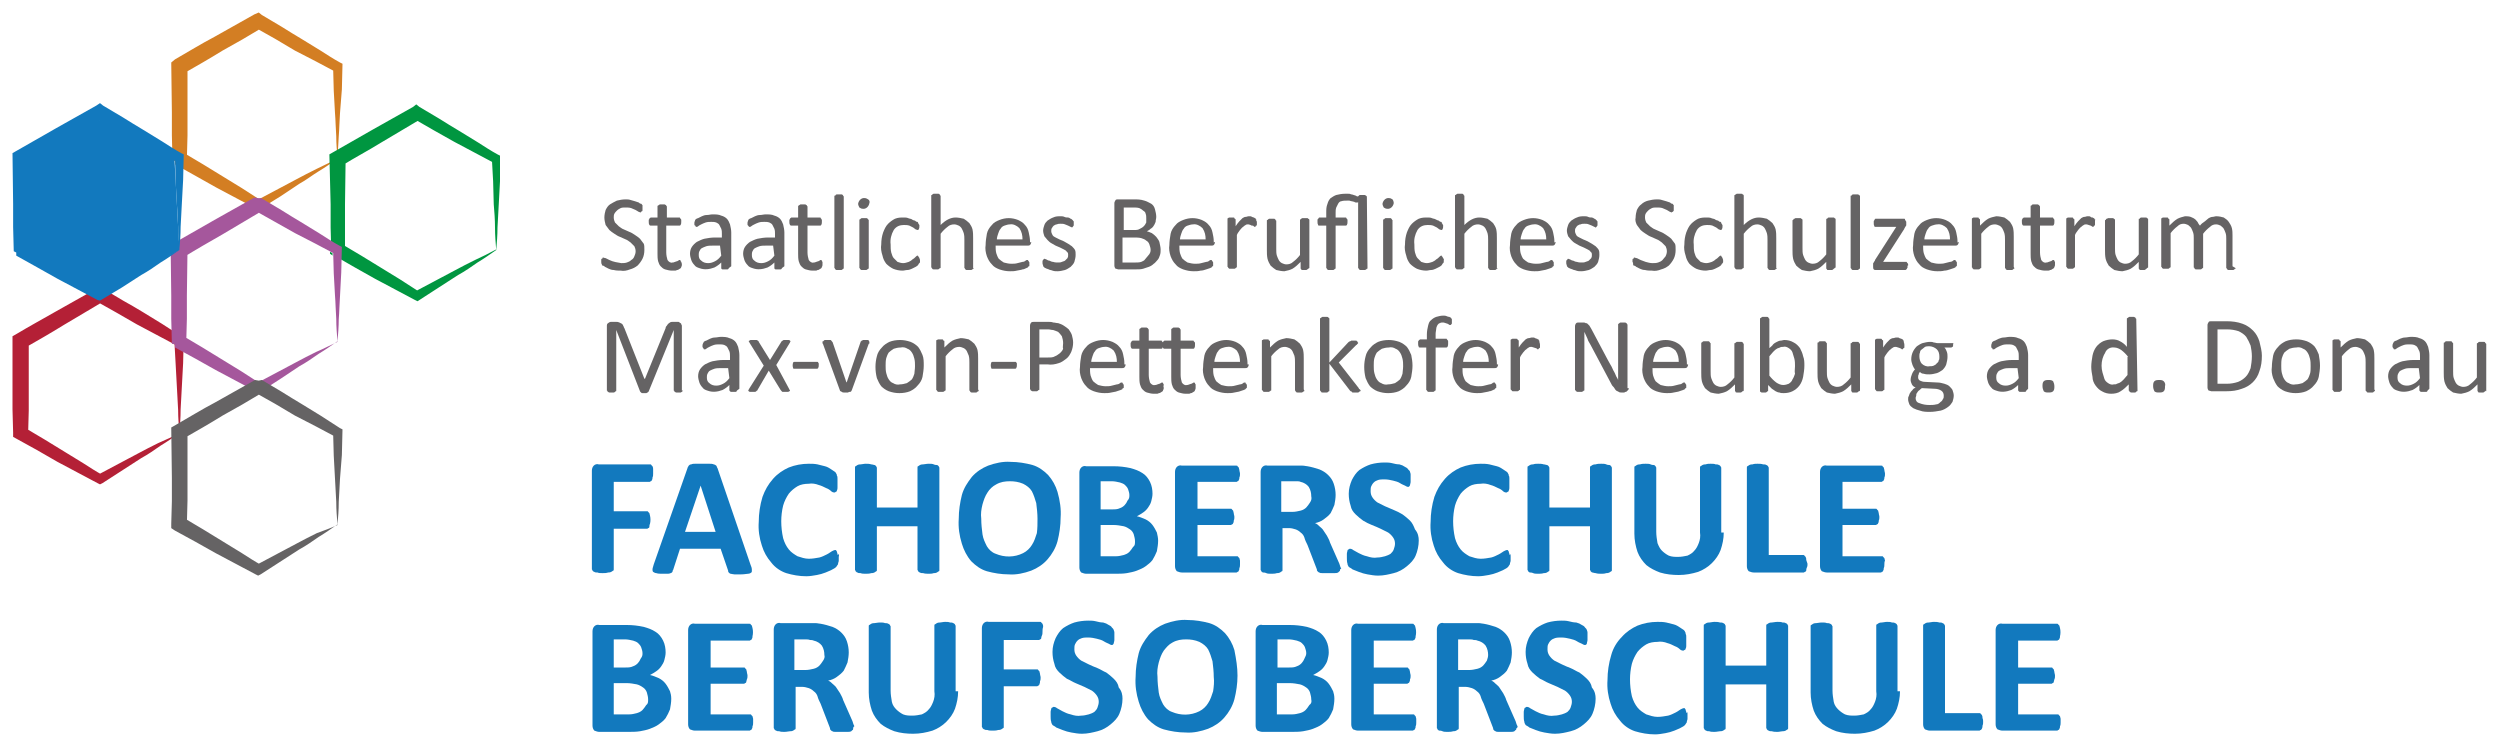 <svg version="1.1" xmlns="http://www.w3.org/2000/svg" xmlns:xlink="http://www.w3.org/1999/xlink" x="0px" y="0px" width="400" height="120"
	 viewBox="0 0 400 120" enable-background="new 0 0 400 120" xml:space="preserve">
<g>
	<g>
		<path fill="#029341" d="M52.8,40l-0.1-3.7l0.1,3.9l0,0V40z"/>
		<path fill="#D37E23" d="M54,25.4c-1,0.7-2,1.4-3,2s-2,1.4-3.1,2l-3,2l-3.4,2.1L41,33.4c-1.1-0.6-2.1-1.1-3.2-1.7L34.6,30l-3.2-1.8
			L28,26.3v-0.5l-0.4-0.2l-0.1-3.9V18l-0.1-8L28,9.5c2.1-1.2,4.2-2.5,6.3-3.6l3.2-1.8l3.2-1.8L41.4,2l0.5,0.4l3.2,1.9
			c1.1,0.7,2.1,1.3,3.1,1.9l3.1,1.9c1.1,0.7,2,1.3,3.1,1.9l0.4,0.2l-0.1,4.1l-0.3,3.8c-0.1,1.3-0.1,2.5-0.2,3.7S54.1,24.1,54,25.4
			 M54,25.4c-0.1-1.3-0.2-2.4-0.2-3.6c-0.1-1.3-0.1-2.5-0.2-3.7l-0.2-3.6l-0.1-3.7l0.4,0.7c-1.1-0.6-2.1-1.1-3.2-1.7l-3.3-1.7
			L44,6.2l-3.2-1.8H42l-3.2,1.9l-3.2,1.8c-2.1,1.3-4.2,2.5-6.3,3.7l0.7-1.1V18v3.7l-0.1,3.7l-0.6-1l3.2,1.9l3.1,1.9l3.1,1.9
			c1.1,0.7,2,1.3,3.1,2H41l3.2-1.7l3.2-1.7c1.1-0.6,2.1-1.1,3.3-1.7C51.8,26.5,52.9,25.9,54,25.4"/>
		<path fill="#B42036" d="M28.7,69.3c-1,0.7-2,1.4-3,2c-1,0.7-2,1.4-3.1,2l-3.1,2l-3.1,2L16,77.5l-0.4-0.2c-1.1-0.6-2.1-1.1-3.2-1.7
			l-3.2-1.7L5.9,72l-3.8-2.1v-0.7L2,65.5v-3.7l0-8l0.7-0.4c2-1.2,4.2-2.4,6.3-3.6l3.2-1.8l3.2-1.8l0.6,0.1l0.5-0.1l3.2,1.9
			c1.1,0.6,2.1,1.2,3.1,1.8l3.1,1.9c1.1,0.7,2,1.3,3.1,2l0.4,0.2l-0.1,4.1l-0.2,3.7c-0.1,1.3-0.1,2.4-0.2,3.7
			C28.9,66.8,28.8,68.1,28.7,69.3 M28.7,69.3c-0.1-1.3-0.2-2.4-0.2-3.7c-0.1-1.3-0.1-2.4-0.2-3.7l-0.2-3.7l-0.2-3.6l0.4,0.7
			c-1.1-0.6-2.1-1.1-3.2-1.7l-3.2-1.7L18.6,50l-3.2-1.8h1.2l-3.2,1.9L10.2,52c-2.1,1.3-4.2,2.5-6.3,3.7l0.7-1.1v11.1l-0.1,3.7
			l-0.6-1l3.2,1.9l3.1,1.9l3.1,1.9c1.1,0.7,2,1.3,3.1,1.9h-0.8l3.2-1.7l3.2-1.7c1.1-0.6,2.1-1.1,3.3-1.7
			C26.4,70.4,27.6,69.9,28.7,69.3"/>
		<polygon fill="#029341" points="56.6,42.7 53.4,41 52.8,40.6 52.8,40.3 53.2,40.5 53.2,40.9 		"/>
		<path fill="#009640" d="M79.4,40c-1,0.7-2,1.4-3,2c-1,0.7-2,1.4-3.1,2l-3.1,2l-3.4,2.2L66.4,48c-1.1-0.6-2.1-1.1-3.2-1.7L60,44.6
			l-3.2-1.8l-3.3-1.9v-0.5L53,40.3l-0.1-3.9v-3.7l-0.2-8l0.7-0.4c2.1-1.2,4.2-2.4,6.3-3.6l3.2-1.8l3.2-1.8l0.5-0.4l0.5,0.4l3.2,1.9
			c1.1,0.7,2.1,1.3,3.1,1.9l3.1,1.9c1.1,0.7,2,1.3,3.1,1.9l0.4,0.2l0,4.1l-0.2,3.7c-0.1,1.3-0.1,2.4-0.2,3.7
			C79.6,37.6,79.5,38.8,79.4,40 M79.4,40.1c-0.1-1.3-0.2-2.4-0.2-3.7s-0.1-2.5-0.2-3.7L78.9,29l-0.2-3.6l0.4,0.7
			C78,25.5,77,25,75.9,24.4l-3.2-1.7l-3.2-1.8L66.2,19h1.2l-3.2,1.9L61,22.8c-2.1,1.3-4.2,2.4-6.3,3.7l0.6-1.1l-0.1,7.3v3.6V40
			l-0.6-1l3.2,1.9l3.1,1.9l3.1,1.9c1.1,0.7,2,1.3,3.1,2h-0.8l3.2-1.7l3.2-1.7c1.1-0.6,2.1-1.1,3.3-1.7c1.1-0.5,2.3-1.1,3.4-1.7"/>
		<path fill="#A5579C" d="M54,54.6c-1,0.7-2,1.4-3,2c-1,0.7-2,1.4-3.1,2l-3,2l-3.1,2l-0.4,0.2l-0.5-0.2c-1.1-0.6-2.1-1.1-3.2-1.7
			l-3.2-1.7l-3.2-1.8L28,55.6v-0.5L27.5,55l-0.1-4v-3.7l-0.1-8.1l0.7-0.4c2.1-1.2,4.2-2.4,6.3-3.6l3.2-1.8l3.2-1.8l0.6,0.1h0.5
			l3.2,1.9c1.1,0.7,2.1,1.3,3.1,1.9l3.1,1.9c1.1,0.7,2,1.3,3.1,1.9l0.4,0.2l-0.1,4.1l-0.2,3.8c-0.1,1.3-0.1,2.5-0.2,3.7
			C54.2,52.2,54.1,53.5,54,54.6 M54,54.7c-0.1-1.3-0.2-2.4-0.2-3.7c-0.1-1.3-0.1-2.5-0.2-3.7l-0.2-3.6L53.3,40l0.4,0.7
			c-1.1-0.6-2.1-1.1-3.2-1.7l-3.3-1.7L44,35.5l-3.2-1.8H42l-3.2,1.9l-3.2,1.9c-2.1,1.2-4.2,2.4-6.3,3.7L30,40l-0.1,7.3V51l-0.1,3.7
			l-0.6-1l3.2,1.9l3.1,1.9l3.1,1.9c1.1,0.7,2,1.3,3.1,2h-0.8l3.2-1.7l3.2-1.7c1.1-0.6,2.1-1.1,3.3-1.7C51.8,55.8,52.9,55.2,54,54.7"
			/>
		<path fill="#656364" d="M54,83.9c-1,0.7-2,1.4-3,2c-1,0.7-2,1.4-3.1,2l-3.1,2l-3.1,2l-0.4,0.2l-0.4-0.2c-1.1-0.6-2.1-1.1-3.2-1.7
			l-3.2-1.7l-3.2-1.8L28,84.9l-0.6-0.4v-0.7l0.1-3.6v-3.7l-0.1-8.1l0.7-0.4c2.1-1.2,4.2-2.5,6.3-3.6l3.2-1.8l3.2-1.8l0.6,0.1
			l0.5-0.1l3.2,1.9c1.1,0.7,2.1,1.3,3.1,1.9l3.1,1.9c1.1,0.7,2,1.3,3.1,2l0.4,0.2l-0.1,4.1l-0.3,3.8c-0.1,1.3-0.1,2.4-0.2,3.7
			C54.2,81.6,54.1,82.8,54,83.9 M54,84c-0.1-1.3-0.2-2.4-0.2-3.7c-0.1-1.3-0.1-2.4-0.2-3.7l-0.2-3.7l-0.1-3.7l0.4,0.7
			c-1.1-0.6-2.1-1.1-3.2-1.7l-3.3-1.7L44,64.6l-3.2-1.8H42l-3.2,1.9l-3.2,1.8c-2.1,1.3-4.2,2.5-6.3,3.7l0.7-1.1v7.3v3.7l-0.1,3.7
			l-0.6-1l3.2,1.9l3.1,1.9l3.1,1.9c1.1,0.7,2,1.3,3.1,1.9H41l3.2-1.7l3.2-1.7c1.1-0.6,2.1-1.1,3.3-1.7C51.8,84.9,52.9,84.5,54,84"/>
		<polygon fill="#1279BE" points="3.4,25.1 3.4,40.3 15.9,47.2 28.7,40 27.9,25.2 16.6,18.9 		"/>
		<path fill="#1279BE" d="M28.7,40c-0.1-1.3-0.2-2.4-0.2-3.7c-0.1-1.3-0.1-2.5-0.2-3.7l-0.2-3.7L28,25.2l0.3,0.7
			c-1.1-0.6-2.1-1.1-3.2-1.7l-3.2-1.7l-3.2-1.8l-3.2-1.8h1.2l-3.2,1.9l-3.2,1.9C8.1,24,6,25.2,3.9,26.4l0.7-1.1v11.2l-0.1,3.7
			l-0.6-1L7.1,41l3.1,1.9l3.1,1.9c1.1,0.7,2,1.3,3.1,2h-0.8l3.2-1.7l3.2-1.7c1.1-0.6,2.1-1.1,3.3-1.7C26.4,41.1,27.6,40.6,28.7,40
			 M28.7,40c-1,0.7-2,1.4-3,2c-1,0.7-2,1.4-3.1,2l-3.1,2L16,48.1L15.6,48c-1.1-0.6-2.1-1.1-3.2-1.7l-3.2-1.7L6,42.8l-3.4-1.9v-0.5
			l-0.4-0.2l-0.1-3.9v-3.7L2,24.5l0.7-0.4c2.1-1.2,4.2-2.4,6.3-3.6l3.2-1.8l3.2-1.8l0.6-0.4l0.5,0.4l3.2,1.9
			c1.1,0.7,2.1,1.3,3.1,1.9l3.1,1.9c1.1,0.7,2,1.3,3.1,1.9l0.4,0.2l-0.1,4.1l-0.2,3.7C29,33.8,29,35,28.9,36.3
			C28.9,37.5,28.8,38.8,28.7,40"/>
	</g>
	<path fill="#1279BE" d="M104.5,75.8c0,0.2,0,0.4-0.1,0.6c0,0.1,0,0.3-0.1,0.4c0,0.1-0.1,0.2-0.2,0.2c-0.1,0.1-0.1,0.1-0.2,0.1h-5.7
		v4.7h5.3c0.1,0,0.2,0,0.2,0.1c0.1,0.1,0.1,0.1,0.2,0.2c0,0.1,0.1,0.3,0.1,0.4c0.1,0.4,0.1,0.9,0,1.3c-0.1,0.2-0.1,0.4-0.1,0.5
		s-0.1,0.2-0.2,0.2c-0.1,0.1-0.1,0.1-0.2,0.1h-5.3v6.5c0,0.1,0,0.2-0.1,0.2c-0.1,0.1-0.2,0.1-0.3,0.2c-0.2,0.1-0.4,0.1-0.5,0.1
		c-0.3,0.1-0.6,0.1-0.9,0.1s-0.6,0-0.8-0.1c-0.2,0-0.4,0-0.5-0.1c-0.1,0-0.2-0.1-0.3-0.2c0-0.1-0.1-0.2-0.1-0.2V75.3
		c0-0.3,0.1-0.6,0.3-0.8c0.2-0.2,0.5-0.3,0.8-0.2h8.2c0.1,0,0.2,0,0.2,0.1c0.1,0.1,0.1,0.1,0.2,0.2c0.1,0.2,0.1,0.3,0.1,0.5V75.8z"
		/>
	<path fill="#1279BE" d="M120.1,90.4c0.1,0.2,0.2,0.5,0.2,0.8c0,0.2,0,0.4-0.1,0.4c-0.1,0.1-0.3,0.2-0.5,0.2s-0.6,0.1-1.1,0.1h-1.1
		c-0.2,0-0.5-0.1-0.6-0.1s-0.2-0.1-0.3-0.2c-0.1-0.1-0.1-0.2-0.1-0.3l-1.2-3.5h-6.5l-1.1,3.4c-0.1,0.1-0.1,0.2-0.1,0.3
		c-0.1,0.1-0.2,0.2-0.3,0.2c-0.2,0.1-0.4,0.1-0.5,0.1h-0.9c-0.3,0-0.6,0-0.9-0.1c-0.2,0-0.3-0.1-0.5-0.2c-0.1-0.1-0.1-0.3-0.1-0.4
		c0-0.2,0.1-0.4,0.2-0.8l5.4-15.4c0-0.1,0.1-0.2,0.2-0.4c0.1-0.1,0.2-0.2,0.4-0.2c0.2-0.1,0.4-0.1,0.6-0.1c0.4,0,0.7,0,1.1,0h1.2
		c0.2,0,0.5,0,0.7,0.1c0.1,0,0.3,0.1,0.4,0.2s0.1,0.3,0.2,0.4L120.1,90.4z M112.1,77.7L112.1,77.7l-2.5,7.4h4.9L112.1,77.7z"/>
	<path fill="#1279BE" d="M134.2,89.1v0.6c0,0.2-0.1,0.3-0.1,0.4s0,0.2-0.1,0.3c-0.1,0.1-0.1,0.2-0.2,0.3c-0.2,0.2-0.4,0.3-0.6,0.4
		c-0.3,0.2-0.7,0.3-1.1,0.5c-0.5,0.2-0.9,0.3-1.4,0.4c-0.6,0.1-1.1,0.2-1.7,0.2c-1.1,0-2.2-0.2-3.2-0.5c-0.9-0.3-1.8-0.9-2.4-1.7
		c-0.7-0.8-1.2-1.7-1.5-2.7c-0.4-1.2-0.6-2.5-0.5-3.8c0-1.3,0.2-2.7,0.6-4c0.4-1.1,0.9-2,1.7-2.9c0.7-0.8,1.6-1.4,2.5-1.8
		c1-0.4,2.1-0.6,3.2-0.6c0.5,0,0.9,0,1.4,0.1c0.4,0.1,0.8,0.2,1.2,0.3c0.4,0.1,0.7,0.3,1,0.5c0.2,0.1,0.4,0.3,0.6,0.4
		c0.1,0.1,0.2,0.2,0.2,0.3c0.1,0.1,0.1,0.2,0.1,0.3c0.1,0.1,0.1,0.3,0.1,0.5V78c0,0.2,0,0.3-0.1,0.5c0,0.1-0.1,0.2-0.2,0.2
		c-0.1,0.1-0.1,0.1-0.2,0.1c-0.2,0-0.4-0.1-0.5-0.2c-0.2-0.2-0.5-0.4-0.8-0.5c-0.4-0.2-0.8-0.4-1.2-0.5c-0.5-0.2-1.1-0.3-1.6-0.2
		c-0.6,0-1.3,0.1-1.8,0.4s-1,0.7-1.4,1.2c-0.4,0.6-0.7,1.2-0.9,1.9c-0.2,0.8-0.3,1.7-0.3,2.5c0,0.9,0.1,1.8,0.3,2.7
		c0.2,0.7,0.5,1.3,0.9,1.8s0.9,0.8,1.4,1.1c0.6,0.2,1.2,0.4,1.8,0.4s1.1-0.1,1.7-0.2c0.4-0.1,0.8-0.3,1.2-0.5s0.6-0.4,0.8-0.5
		s0.4-0.2,0.5-0.2s0.2,0,0.2,0.1c0.1,0.1,0.1,0.1,0.1,0.2c0.1,0.2,0.1,0.3,0.1,0.5C134.2,88.5,134.3,88.8,134.2,89.1z"/>
	<path fill="#1279BE" d="M150.3,91.2c0,0.1,0,0.2-0.1,0.2c-0.1,0.1-0.2,0.1-0.3,0.2c-0.2,0.1-0.4,0.1-0.5,0.1
		c-0.3,0.1-0.5,0.1-0.8,0.1s-0.6,0-0.9-0.1c-0.2,0-0.4,0-0.5-0.1c-0.1,0-0.2-0.1-0.3-0.2c0-0.1-0.1-0.2-0.1-0.2v-7h-6.5v7
		c0,0.1,0,0.2-0.1,0.2c-0.1,0.1-0.2,0.1-0.3,0.2c-0.2,0.1-0.4,0.1-0.5,0.1c-0.3,0.1-0.6,0.1-0.9,0.1c-0.3,0-0.6,0-0.8-0.1
		c-0.2,0-0.4,0-0.5-0.1c-0.1,0-0.2-0.1-0.3-0.2c0-0.1-0.1-0.2-0.1-0.2V74.8c0-0.1,0-0.2,0.1-0.2c0.1-0.1,0.2-0.1,0.3-0.2
		c0.2-0.1,0.4-0.1,0.5-0.1c0.2,0,0.5-0.1,0.8-0.1s0.6,0,0.9,0.1c0.2,0,0.4,0.1,0.5,0.1s0.2,0.1,0.3,0.2c0,0.1,0.1,0.2,0.1,0.2v6.4
		h6.5v-6.4c0-0.1,0-0.2,0.1-0.2c0.1-0.1,0.2-0.1,0.3-0.2c0.2-0.1,0.4-0.1,0.5-0.1c0.2,0,0.5-0.1,0.9-0.1c0.3,0,0.6,0,0.8,0.1
		s0.4,0.1,0.5,0.1s0.2,0.1,0.3,0.2c0,0.1,0.1,0.2,0.1,0.2V91.2z"/>
	<path fill="#1279BE" d="M169.7,82.8c0,1.3-0.2,2.6-0.5,3.8c-0.3,1.1-0.9,2.1-1.6,2.9c-0.7,0.8-1.6,1.4-2.6,1.8
		c-1.1,0.4-2.4,0.7-3.6,0.6c-1.2,0-2.4-0.2-3.5-0.5c-1-0.3-1.8-0.9-2.5-1.6c-0.7-0.8-1.2-1.8-1.5-2.8c-0.4-1.3-0.6-2.6-0.5-4
		c0-1.3,0.2-2.6,0.5-3.8c0.3-1.1,0.9-2,1.6-2.9c0.7-0.8,1.6-1.4,2.6-1.8c1.1-0.4,2.4-0.7,3.6-0.6c1.2,0,2.4,0.2,3.5,0.5
		c1,0.3,1.8,0.9,2.5,1.6c0.7,0.8,1.2,1.7,1.5,2.7C169.6,80.1,169.8,81.5,169.7,82.8z M166,83c0-0.8-0.1-1.7-0.2-2.5
		c-0.2-0.7-0.4-1.3-0.7-1.9c-0.3-0.5-0.8-0.9-1.4-1.2c-0.7-0.3-1.4-0.4-2.1-0.4c-0.8,0-1.5,0.1-2.2,0.5c-0.6,0.3-1.1,0.8-1.4,1.3
		c-0.4,0.6-0.6,1.2-0.8,1.9c-0.2,0.8-0.3,1.5-0.2,2.3c0,0.9,0.1,1.7,0.2,2.5c0.1,0.7,0.4,1.3,0.7,1.9c0.3,0.5,0.8,1,1.4,1.2
		c1.4,0.6,3,0.6,4.4-0.1c0.6-0.3,1.1-0.8,1.4-1.3c0.4-0.6,0.6-1.3,0.8-1.9C166,84.5,166,83.8,166,83z"/>
	<path fill="#1279BE" d="M185.3,86.5c0,0.6-0.1,1.1-0.2,1.7c-0.2,0.5-0.4,0.9-0.7,1.4c-0.3,0.4-0.7,0.7-1.1,1
		c-0.4,0.3-0.9,0.5-1.4,0.7s-1.1,0.3-1.6,0.4c-0.6,0.1-1.3,0.1-1.9,0.1h-4.6c-0.3,0-0.5-0.1-0.8-0.2c-0.2-0.2-0.3-0.5-0.3-0.8V75.6
		c0-0.3,0.1-0.6,0.3-0.8c0.2-0.2,0.5-0.3,0.8-0.2h4.4c0.9,0,1.8,0.1,2.7,0.3c0.7,0.2,1.3,0.4,1.9,0.8c0.5,0.3,0.9,0.8,1.2,1.4
		s0.4,1.3,0.4,1.9c0,0.4-0.1,0.8-0.2,1.2c-0.1,0.4-0.3,0.7-0.5,1s-0.5,0.6-0.8,0.8c-0.3,0.2-0.6,0.4-1,0.6c0.5,0.1,0.9,0.3,1.4,0.5
		c0.4,0.2,0.8,0.5,1.1,0.9s0.5,0.8,0.7,1.2C185.2,85.6,185.3,86.1,185.3,86.5z M180.7,79.2c0-0.3-0.1-0.6-0.2-0.9
		c-0.1-0.3-0.3-0.5-0.5-0.7s-0.5-0.3-0.8-0.4c-0.4-0.1-0.9-0.2-1.3-0.2h-1.8v4.5h1.9c0.4,0,0.8,0,1.2-0.2c0.6-0.2,1-0.7,1.2-1.2
		C180.7,79.8,180.7,79.5,180.7,79.2L180.7,79.2z M181.6,86.6c0-0.4-0.1-0.7-0.2-1.1c-0.1-0.3-0.3-0.6-0.6-0.8
		c-0.3-0.2-0.6-0.4-1-0.5c-0.5-0.1-1.1-0.2-1.6-0.2h-2.1v5h2.5c0.4,0,0.8-0.1,1.2-0.2c0.3-0.1,0.6-0.2,0.9-0.5
		c0.2-0.2,0.4-0.5,0.6-0.8C181.6,87.3,181.6,87,181.6,86.6L181.6,86.6z"/>
	<path fill="#1279BE" d="M198.4,90.3c0,0.2,0,0.4-0.1,0.6c0,0.1,0,0.3-0.1,0.4c0,0.1-0.1,0.2-0.2,0.2c-0.1,0.1-0.1,0.1-0.2,0.1h-8.7
		c-0.3,0-0.5-0.1-0.8-0.2c-0.2-0.2-0.3-0.5-0.3-0.8V75.5c0-0.3,0.1-0.6,0.3-0.8c0.2-0.2,0.5-0.3,0.8-0.2h8.7c0.1,0,0.2,0,0.2,0.1
		c0.1,0.1,0.1,0.1,0.2,0.2c0,0.1,0.1,0.3,0.1,0.4c0,0.2,0.1,0.4,0.1,0.6s0,0.4-0.1,0.6c0,0.1,0,0.3-0.1,0.4c0,0.1-0.1,0.2-0.2,0.2
		c-0.1,0.1-0.1,0.1-0.2,0.1h-6.2v4.3h5.3c0.1,0,0.2,0,0.2,0.1c0.1,0.1,0.1,0.1,0.2,0.2c0,0.1,0.1,0.3,0.1,0.4c0,0.2,0.1,0.4,0.1,0.6
		s0,0.4-0.1,0.6c0,0.1,0,0.3-0.1,0.4c0,0.1-0.1,0.2-0.2,0.2C197,84,197,84,196.9,84h-5.3v5h6.3c0.1,0,0.2,0,0.2,0.1
		c0.1,0.1,0.1,0.1,0.2,0.2c0,0.1,0.1,0.3,0.1,0.4C198.4,89.8,198.4,90.1,198.4,90.3z"/>
	<path fill="#1279BE" d="M214.4,91.2c0,0.1,0,0.2-0.1,0.2c-0.1,0.1-0.1,0.1-0.2,0.2c-0.2,0.1-0.4,0.1-0.6,0.1h-1.9
		c-0.2,0-0.4,0-0.5-0.1c-0.1,0-0.2-0.1-0.3-0.2s-0.1-0.2-0.1-0.3l-1.5-3.9c-0.2-0.4-0.4-0.8-0.5-1.2c-0.1-0.3-0.3-0.6-0.6-0.8
		c-0.2-0.2-0.5-0.4-0.8-0.5s-0.7-0.2-1-0.2h-1.1v6.7c0,0.1,0,0.2-0.1,0.2c-0.1,0.1-0.2,0.1-0.3,0.2c-0.2,0.1-0.4,0.1-0.5,0.1
		c-0.3,0.1-0.6,0.1-0.9,0.1c-0.3,0-0.6,0-0.8-0.1s-0.4-0.1-0.5-0.1s-0.2-0.1-0.3-0.2c0-0.1-0.1-0.2-0.1-0.2V75.5
		c0-0.3,0.1-0.6,0.3-0.8c0.2-0.2,0.5-0.3,0.8-0.2h5.6c0.3,0,0.6,0.1,0.8,0.1c0.6,0.1,1.3,0.3,1.9,0.5c0.5,0.2,1,0.5,1.4,0.9
		s0.7,0.8,0.9,1.4s0.3,1.2,0.3,1.8c0,0.5-0.1,1.1-0.2,1.6c-0.2,0.5-0.4,0.9-0.6,1.3c-0.3,0.4-0.7,0.7-1.1,1
		c-0.4,0.3-0.9,0.5-1.4,0.6c0.3,0.1,0.5,0.3,0.7,0.5s0.5,0.4,0.6,0.6c0.2,0.3,0.4,0.6,0.6,0.9c0.2,0.4,0.4,0.7,0.5,1.1l1.5,3.4
		c0.1,0.4,0.2,0.6,0.3,0.8C214.4,91,214.4,91.2,214.4,91.2z M209.8,79.4c0-0.5-0.1-1-0.4-1.5c-0.3-0.4-0.8-0.7-1.3-0.8
		c-0.2-0.1-0.4-0.1-0.6-0.1s-0.5,0-0.9,0H205v4.9h1.8c0.4,0,0.9-0.1,1.3-0.2c0.4-0.1,0.7-0.3,0.9-0.5s0.4-0.5,0.6-0.8
		C209.8,80.1,209.9,79.8,209.8,79.4L209.8,79.4z"/>
	<path fill="#1279BE" d="M227,86.5c0,0.8-0.2,1.7-0.5,2.4c-0.3,0.7-0.8,1.2-1.4,1.7c-0.6,0.5-1.3,0.9-2.1,1.1s-1.6,0.4-2.5,0.4
		c-0.6,0-1.1-0.1-1.7-0.2c-0.5-0.1-0.9-0.2-1.4-0.4c-0.3-0.1-0.7-0.3-1-0.4c-0.2-0.2-0.5-0.3-0.6-0.4c-0.1-0.2-0.2-0.3-0.2-0.5
		c-0.1-0.3-0.1-0.6-0.1-0.9v-0.7c0-0.2,0.1-0.4,0.1-0.5s0.1-0.2,0.2-0.2c0.1-0.1,0.1-0.1,0.2-0.1c0.2,0,0.4,0.1,0.5,0.2
		c0.3,0.2,0.6,0.3,0.9,0.5c0.4,0.2,0.8,0.4,1.3,0.5c0.6,0.2,1.1,0.3,1.7,0.2c0.4,0,0.8-0.1,1.2-0.2c0.3-0.1,0.6-0.2,0.9-0.4
		c0.2-0.2,0.4-0.4,0.5-0.7c0.1-0.3,0.2-0.6,0.2-0.9c0-0.4-0.1-0.7-0.3-1s-0.5-0.6-0.8-0.8c-0.4-0.2-0.8-0.4-1.2-0.6
		s-0.9-0.4-1.4-0.6s-0.9-0.4-1.4-0.7c-0.4-0.3-0.8-0.6-1.2-1s-0.7-0.8-0.8-1.4c-0.2-0.6-0.3-1.2-0.3-1.9c0-0.8,0.2-1.5,0.5-2.2
		c0.3-0.6,0.7-1.2,1.2-1.6c0.6-0.4,1.2-0.7,1.8-0.9c0.7-0.2,1.5-0.3,2.2-0.3c0.4,0,0.8,0,1.2,0.1s0.8,0.2,1.2,0.2
		c0.4,0.1,0.6,0.2,0.9,0.4c0.2,0.1,0.4,0.2,0.5,0.4c0.1,0.1,0.2,0.2,0.2,0.2s0.1,0.1,0.1,0.2s0.1,0.2,0.1,0.4v1.2
		c0,0.2-0.1,0.4-0.1,0.5s-0.1,0.2-0.1,0.2c-0.1,0.1-0.1,0.1-0.2,0.1c-0.2,0-0.3-0.1-0.5-0.2s-0.5-0.2-0.8-0.4
		c-0.3-0.2-0.7-0.3-1.1-0.4c-0.4-0.1-0.9-0.2-1.4-0.2c-0.3,0-0.7,0-1,0.1s-0.5,0.2-0.7,0.4c-0.2,0.2-0.3,0.4-0.4,0.6
		c-0.1,0.2-0.1,0.5-0.1,0.8c0,0.4,0.1,0.7,0.3,1s0.5,0.6,0.8,0.8c0.4,0.2,0.8,0.4,1.2,0.6c0.5,0.2,0.9,0.4,1.4,0.6s0.9,0.4,1.4,0.7
		c0.4,0.3,0.8,0.6,1.2,1s0.6,0.9,0.8,1.4C226.9,85.3,227,85.9,227,86.5z"/>
	<path fill="#1279BE" d="M241.7,89.1v0.6c0,0.2-0.1,0.3-0.1,0.4s0,0.2-0.1,0.3c-0.1,0.1-0.1,0.2-0.2,0.3c-0.2,0.2-0.4,0.3-0.6,0.4
		c-0.3,0.2-0.7,0.3-1.1,0.5c-0.5,0.2-0.9,0.3-1.4,0.4c-0.6,0.1-1.1,0.2-1.7,0.2c-1.1,0-2.2-0.2-3.2-0.5c-0.9-0.3-1.8-0.9-2.4-1.7
		c-0.7-0.8-1.2-1.7-1.5-2.7c-0.4-1.2-0.6-2.5-0.5-3.8c0-1.3,0.2-2.7,0.6-4c0.4-1.1,0.9-2,1.7-2.9c0.7-0.8,1.6-1.4,2.5-1.8
		c1-0.4,2.1-0.6,3.2-0.6c0.5,0,0.9,0,1.4,0.1c0.4,0.1,0.8,0.2,1.2,0.3c0.4,0.1,0.7,0.3,1,0.5c0.2,0.1,0.4,0.3,0.6,0.4
		c0.1,0.1,0.2,0.2,0.2,0.3c0.1,0.1,0.1,0.2,0.1,0.3c0.1,0.1,0.1,0.3,0.1,0.5V78c0,0.2,0,0.3-0.1,0.5c0,0.1-0.1,0.2-0.2,0.2
		c-0.1,0.1-0.1,0.1-0.2,0.1c-0.2,0-0.4-0.1-0.5-0.2c-0.2-0.2-0.5-0.4-0.8-0.5c-0.4-0.2-0.8-0.4-1.2-0.5c-0.5-0.2-1.1-0.3-1.6-0.2
		c-0.6,0-1.3,0.1-1.8,0.4s-1,0.7-1.4,1.2c-0.4,0.6-0.7,1.2-0.9,1.9c-0.2,0.8-0.3,1.7-0.3,2.5c0,0.9,0.1,1.8,0.3,2.7
		c0.2,0.7,0.5,1.3,0.9,1.8s0.9,0.8,1.4,1.1c0.6,0.2,1.2,0.4,1.8,0.4s1.1-0.1,1.7-0.2c0.4-0.1,0.8-0.3,1.2-0.5s0.6-0.4,0.8-0.5
		s0.4-0.2,0.5-0.2s0.2,0,0.2,0.1c0.1,0.1,0.1,0.1,0.1,0.2c0.1,0.2,0.1,0.3,0.1,0.5C241.7,88.5,241.7,88.8,241.7,89.1z"/>
	<path fill="#1279BE" d="M257.9,91.2c0,0.1,0,0.2-0.1,0.2c-0.1,0.1-0.2,0.1-0.3,0.2c-0.2,0.1-0.4,0.1-0.5,0.1
		c-0.3,0.1-0.5,0.1-0.8,0.1c-0.3,0-0.6,0-0.9-0.1c-0.2,0-0.4-0.1-0.5-0.1s-0.2-0.1-0.3-0.2c0-0.1-0.1-0.2-0.1-0.2v-7h-6.5v7
		c0,0.1,0,0.2-0.1,0.2c-0.1,0.1-0.2,0.1-0.3,0.2c-0.2,0.1-0.4,0.1-0.5,0.1c-0.3,0.1-0.6,0.1-0.9,0.1c-0.3,0-0.6,0-0.8-0.1
		s-0.4-0.1-0.5-0.1s-0.2-0.1-0.3-0.2c0-0.1-0.1-0.2-0.1-0.2V74.8c0-0.1,0-0.2,0.1-0.2c0.1-0.1,0.2-0.1,0.3-0.2
		c0.2-0.1,0.4-0.1,0.5-0.1c0.3-0.1,0.5-0.1,0.8-0.1s0.6,0,0.9,0.1c0.2,0,0.4,0.1,0.5,0.1s0.2,0.1,0.3,0.2c0,0.1,0.1,0.2,0.1,0.2v6.4
		h6.5v-6.4c0-0.1,0-0.2,0.1-0.2c0.1-0.1,0.2-0.1,0.3-0.2c0.2-0.1,0.4-0.1,0.5-0.1c0.3-0.1,0.6-0.1,0.9-0.1s0.6,0,0.8,0.1
		c0.2,0.1,0.4,0.1,0.5,0.1s0.2,0.1,0.3,0.2c0,0.1,0.1,0.2,0.1,0.2V91.2z"/>
	<path fill="#1279BE" d="M275.8,85.2c0,1-0.2,1.9-0.5,2.8c-0.3,0.8-0.8,1.5-1.4,2.1s-1.4,1.1-2.2,1.4c-1,0.3-2,0.5-3.1,0.5
		c-1,0-2-0.1-3-0.4c-0.8-0.3-1.6-0.7-2.2-1.2c-0.6-0.6-1.1-1.3-1.4-2.1c-0.3-0.9-0.5-1.9-0.5-2.9V74.8c0-0.1,0-0.2,0.1-0.2
		c0.1-0.1,0.2-0.1,0.3-0.2c0.2-0.1,0.4-0.1,0.5-0.1c0.3-0.1,0.6-0.1,0.9-0.1s0.6,0,0.8,0.1c0.2,0.1,0.4,0.1,0.5,0.1s0.2,0.1,0.3,0.2
		c0,0.1,0.1,0.2,0.1,0.2v10.3c0,0.6,0.1,1.2,0.2,1.8c0.2,0.5,0.4,0.9,0.7,1.2c0.3,0.3,0.7,0.6,1.1,0.8c0.5,0.2,1,0.2,1.5,0.2
		s1-0.1,1.5-0.2c0.4-0.2,0.8-0.4,1.1-0.8c0.3-0.3,0.5-0.7,0.7-1.2s0.3-1.1,0.2-1.7V74.8c0-0.1,0-0.2,0.1-0.2
		c0.1-0.1,0.2-0.1,0.3-0.2c0.2-0.1,0.4-0.1,0.5-0.1c0.3-0.1,0.5-0.1,0.8-0.1s0.6,0,0.8,0.1c0.2,0,0.4,0,0.5,0.1
		c0.1,0,0.2,0.1,0.3,0.2c0,0.1,0.1,0.2,0.1,0.2v10.4L275.8,85.2z"/>
	<path fill="#1279BE" d="M289.2,90.2c0,0.2,0,0.4-0.1,0.6s-0.1,0.4-0.1,0.5c-0.1,0.1-0.1,0.2-0.2,0.2s-0.1,0.1-0.2,0.1h-8
		c-0.3,0-0.5-0.1-0.8-0.2c-0.2-0.2-0.3-0.5-0.3-0.8V74.8c0-0.1,0-0.2,0.1-0.2c0.1-0.1,0.2-0.1,0.3-0.2c0.2-0.1,0.4-0.1,0.5-0.1
		c0.3-0.1,0.5-0.1,0.8-0.1s0.6,0,0.9,0.1c0.2,0,0.4,0,0.5,0.1c0.1,0,0.2,0.1,0.3,0.2c0,0.1,0.1,0.2,0.1,0.2v14h5.5
		c0.1,0,0.2,0,0.2,0.1c0.1,0.1,0.1,0.1,0.2,0.2c0.1,0.2,0.1,0.3,0.1,0.5C289.1,89.8,289.1,90,289.2,90.2z"/>
	<path fill="#1279BE" d="M301.5,90.3c0,0.2,0,0.4-0.1,0.6c0,0.1,0,0.3-0.1,0.4c0,0.1-0.1,0.2-0.2,0.2c-0.1,0.1-0.1,0.1-0.2,0.1h-8.6
		c-0.3,0-0.5-0.1-0.8-0.2c-0.2-0.2-0.3-0.5-0.3-0.8V75.5c0-0.3,0.1-0.6,0.3-0.8c0.2-0.2,0.5-0.3,0.8-0.2h8.7c0.1,0,0.2,0,0.2,0.1
		c0.1,0.1,0.1,0.1,0.2,0.2c0,0.1,0.1,0.3,0.1,0.4c0,0.2,0.1,0.4,0.1,0.6s0,0.4-0.1,0.6c0,0.1,0,0.3-0.1,0.4c0,0.1-0.1,0.2-0.2,0.2
		c-0.1,0.1-0.1,0.1-0.2,0.1h-6.2v4.3h5.3c0.1,0,0.2,0,0.2,0.1c0.1,0.1,0.1,0.1,0.2,0.2c0,0.1,0.1,0.3,0.1,0.4c0,0.2,0.1,0.4,0.1,0.6
		s0,0.4-0.1,0.6c0,0.1,0,0.3-0.1,0.4c0,0.1-0.1,0.2-0.2,0.2c-0.1,0.1-0.1,0.1-0.2,0.1h-5.3v5h6.3c0.1,0,0.2,0,0.2,0.1
		c0.1,0.1,0.1,0.1,0.2,0.2c0,0.1,0.1,0.3,0.1,0.4C301.5,89.9,301.5,90.1,301.5,90.3z"/>
	<path fill="#1279BE" d="M107.4,111.8c0,0.6-0.1,1.1-0.2,1.7c-0.2,0.5-0.4,0.9-0.7,1.4c-0.3,0.4-0.7,0.7-1.1,1s-0.9,0.5-1.4,0.7
		s-1.1,0.3-1.6,0.4c-0.6,0.1-1.3,0.1-1.9,0.1h-4.6c-0.3,0-0.5-0.1-0.8-0.2c-0.2-0.2-0.3-0.5-0.3-0.8V101c0-0.3,0.1-0.6,0.3-0.8
		c0.2-0.2,0.5-0.3,0.8-0.2h4.4c0.9,0,1.8,0.1,2.7,0.3c0.7,0.2,1.3,0.4,1.9,0.8c0.5,0.3,0.9,0.8,1.2,1.4c0.3,0.6,0.4,1.3,0.4,1.9
		c0,0.4-0.1,0.8-0.2,1.2c-0.1,0.4-0.3,0.7-0.5,1s-0.5,0.6-0.8,0.8c-0.3,0.2-0.6,0.4-1,0.6c0.5,0.1,0.9,0.3,1.4,0.5
		c0.4,0.2,0.8,0.5,1.1,0.9c0.3,0.4,0.5,0.8,0.7,1.2C107.3,110.9,107.4,111.3,107.4,111.8z M102.8,104.5c0-0.3-0.1-0.6-0.2-0.9
		s-0.3-0.5-0.5-0.7s-0.5-0.3-0.8-0.4c-0.4-0.1-0.9-0.2-1.3-0.2h-1.8v4.5h1.9c0.4,0,0.8,0,1.2-0.2c0.6-0.2,1-0.7,1.2-1.2
		C102.8,105,102.8,104.8,102.8,104.5z M103.7,111.9c0-0.4-0.1-0.7-0.2-1.1c-0.1-0.3-0.3-0.6-0.6-0.8c-0.3-0.2-0.6-0.4-1-0.5
		c-0.5-0.1-1.1-0.2-1.6-0.2h-2.1v5h2.5c0.4,0,0.8-0.1,1.2-0.2c0.3-0.1,0.6-0.2,0.9-0.5c0.2-0.2,0.4-0.5,0.6-0.8
		C103.7,112.6,103.7,112.3,103.7,111.9z"/>
	<path fill="#1279BE" d="M120.5,115.6c0,0.2,0,0.4-0.1,0.6c0,0.1,0,0.3-0.1,0.4c0,0.1-0.1,0.2-0.2,0.2c-0.1,0.1-0.1,0.1-0.2,0.1
		h-8.7c-0.3,0-0.5-0.1-0.8-0.2c-0.2-0.2-0.3-0.5-0.3-0.8v-15.1c0-0.3,0.1-0.6,0.3-0.8c0.2-0.2,0.5-0.3,0.8-0.2h8.7
		c0.1,0,0.2,0,0.2,0.1c0.1,0.1,0.1,0.1,0.2,0.2c0,0.1,0.1,0.3,0.1,0.4c0.1,0.4,0.1,0.9,0,1.3c0,0.1,0,0.3-0.1,0.4
		c0,0.1-0.1,0.2-0.2,0.2c-0.1,0.1-0.1,0.1-0.2,0.1h-6.2v4.3h5.3c0.1,0,0.2,0,0.2,0.1c0.1,0.1,0.1,0.1,0.2,0.2c0,0.1,0.1,0.3,0.1,0.4
		c0,0.2,0.1,0.4,0.1,0.6s0,0.4-0.1,0.6c0,0.1-0.1,0.3-0.1,0.4s-0.1,0.2-0.2,0.2c-0.1,0.1-0.1,0.1-0.2,0.1h-5.3v4.9h6.3
		c0.1,0,0.2,0,0.2,0.1c0.1,0.1,0.1,0.1,0.2,0.2c0,0.1,0.1,0.3,0.1,0.4C120.5,115.2,120.5,115.4,120.5,115.6z"/>
	<path fill="#1279BE" d="M136.5,116.6c0,0.1,0,0.2-0.1,0.2c-0.1,0.1-0.1,0.1-0.2,0.2c-0.2,0.1-0.4,0.1-0.6,0.1h-1.9
		c-0.2,0-0.4,0-0.5-0.1c-0.1,0-0.2-0.1-0.3-0.2s-0.1-0.2-0.1-0.3l-1.5-3.9c-0.2-0.4-0.4-0.8-0.5-1.2c-0.1-0.3-0.3-0.6-0.6-0.8
		c-0.2-0.2-0.5-0.4-0.8-0.5s-0.7-0.2-1-0.2h-1.1v6.6c0,0.1,0,0.2-0.1,0.2c-0.1,0.1-0.2,0.1-0.3,0.2c-0.2,0.1-0.4,0.1-0.5,0.1
		c-0.2,0-0.5,0.1-0.9,0.1c-0.3,0-0.6,0-0.8-0.1c-0.2,0-0.4,0-0.5-0.1c-0.1,0-0.2-0.1-0.3-0.2c0-0.1-0.1-0.2-0.1-0.2v-15.8
		c0-0.3,0.1-0.6,0.3-0.8c0.2-0.2,0.5-0.3,0.8-0.2h5.6c0.3,0,0.6,0.1,0.8,0.1c0.6,0.1,1.3,0.3,1.9,0.5c0.5,0.2,1,0.5,1.4,0.9
		s0.7,0.8,0.9,1.4s0.3,1.2,0.3,1.8c0,0.5-0.1,1.1-0.2,1.6c-0.2,0.5-0.4,0.9-0.6,1.3c-0.3,0.4-0.7,0.7-1.1,1
		c-0.4,0.3-0.9,0.5-1.4,0.6c0.3,0.1,0.5,0.3,0.7,0.5s0.5,0.4,0.6,0.6c0.2,0.3,0.4,0.6,0.6,0.9c0.2,0.4,0.4,0.7,0.5,1.1l1.5,3.4
		c0.1,0.4,0.2,0.6,0.3,0.8C136.5,116.3,136.5,116.5,136.5,116.6z M131.9,104.8c0-0.5-0.1-1-0.4-1.5c-0.3-0.4-0.8-0.7-1.3-0.8
		c-0.2-0.1-0.4-0.1-0.6-0.1c-0.2-0.1-0.5-0.1-0.9-0.1h-1.6v4.9h1.8c0.4,0,0.9-0.1,1.3-0.2c0.4-0.1,0.7-0.3,0.9-0.5s0.4-0.5,0.6-0.8
		C131.9,105.4,132,105.1,131.9,104.8L131.9,104.8z"/>
	<path fill="#1279BE" d="M153.3,110.6c0,1-0.2,1.9-0.5,2.8c-0.3,0.8-0.8,1.5-1.4,2.1c-0.6,0.6-1.4,1.1-2.2,1.4c-1,0.3-2,0.5-3.1,0.5
		c-1,0-2-0.1-3-0.4c-0.8-0.3-1.6-0.7-2.2-1.2c-0.6-0.6-1.1-1.3-1.4-2.1c-0.3-0.9-0.5-1.9-0.5-2.9v-10.6c0-0.1,0-0.2,0.1-0.2
		c0.1-0.1,0.2-0.1,0.3-0.2c0.2-0.1,0.4-0.1,0.5-0.1c0.2,0,0.5-0.1,0.9-0.1c0.3,0,0.6,0,0.8,0.1c0.2,0,0.4,0,0.5,0.1
		c0.1,0,0.2,0.1,0.3,0.2c0,0.1,0.1,0.2,0.1,0.2v10.3c0,0.6,0.1,1.2,0.2,1.8c0.1,0.5,0.4,0.9,0.7,1.2c0.3,0.3,0.7,0.6,1.1,0.8
		c0.5,0.2,1,0.2,1.5,0.2s1-0.1,1.5-0.2c0.4-0.2,0.8-0.4,1.1-0.8c0.3-0.3,0.5-0.7,0.7-1.2s0.3-1.1,0.2-1.7v-10.5c0-0.1,0-0.2,0.1-0.2
		c0.1-0.1,0.2-0.1,0.3-0.2c0.2-0.1,0.4-0.1,0.5-0.1c0.2,0,0.5-0.1,0.8-0.1s0.6,0,0.8,0.1c0.2,0,0.4,0,0.5,0.1c0.1,0,0.2,0.1,0.3,0.2
		c0,0.1,0.1,0.2,0.1,0.2v10.5L153.3,110.6L153.3,110.6z"/>
	<path fill="#1279BE" d="M166.8,101.1c0,0.2,0,0.4-0.1,0.6s-0.1,0.4-0.1,0.4c0,0.1-0.1,0.2-0.2,0.2c-0.1,0.1-0.1,0.1-0.2,0.1h-5.6
		v4.7h5.3c0.1,0,0.2,0,0.2,0.1c0.1,0.1,0.1,0.1,0.2,0.2c0,0.1,0.1,0.3,0.1,0.4c0,0.2,0.1,0.4,0.1,0.6s0,0.4-0.1,0.6
		c0,0.2,0,0.3-0.1,0.5c0,0.1-0.1,0.2-0.2,0.2c-0.1,0.1-0.1,0.1-0.2,0.1h-5.3v6.5c0,0.1,0,0.2-0.1,0.2c-0.1,0.1-0.2,0.1-0.3,0.2
		c-0.2,0.1-0.4,0.1-0.5,0.1c-0.3,0.1-0.6,0.1-0.9,0.1c-0.3,0-0.6,0-0.8-0.1c-0.2,0-0.4,0-0.5-0.1c-0.1,0-0.2-0.1-0.3-0.2
		c0-0.1-0.1-0.2-0.1-0.2v-15.8c0-0.3,0.1-0.6,0.3-0.8c0.2-0.2,0.5-0.3,0.8-0.2h8.2c0.1,0,0.2,0,0.2,0.1c0.1,0.1,0.1,0.1,0.2,0.2
		c0.1,0.2,0.1,0.3,0.1,0.5C166.8,100.6,166.8,100.9,166.8,101.1z"/>
	<path fill="#1279BE" d="M179.6,111.8c0,0.8-0.2,1.7-0.5,2.4c-0.3,0.7-0.8,1.2-1.4,1.7c-0.6,0.5-1.3,0.9-2.1,1.1s-1.6,0.4-2.5,0.4
		c-0.6,0-1.1-0.1-1.7-0.2c-0.5-0.1-0.9-0.2-1.4-0.4c-0.3-0.1-0.7-0.3-1-0.4c-0.2-0.2-0.5-0.3-0.6-0.4c-0.1-0.2-0.2-0.3-0.2-0.5
		c-0.1-0.3-0.1-0.6-0.1-0.9v-0.7c0-0.2,0.1-0.4,0.1-0.5s0.1-0.2,0.2-0.2c0.1-0.1,0.1-0.1,0.2-0.1c0.2,0,0.4,0.1,0.5,0.2
		c0.3,0.2,0.6,0.3,0.9,0.5c0.4,0.2,0.8,0.4,1.3,0.5c0.6,0.2,1.1,0.3,1.7,0.2c0.4,0,0.8-0.1,1.2-0.2c0.3-0.1,0.6-0.2,0.9-0.4
		c0.2-0.2,0.4-0.4,0.5-0.7c0.1-0.3,0.2-0.6,0.2-0.9c0-0.4-0.1-0.7-0.3-1s-0.5-0.6-0.8-0.8c-0.4-0.2-0.8-0.4-1.2-0.6
		c-0.5-0.2-0.9-0.4-1.4-0.6s-0.9-0.5-1.4-0.7c-0.4-0.3-0.8-0.6-1.2-1s-0.7-0.8-0.8-1.4c-0.2-0.6-0.3-1.2-0.3-1.9
		c0-0.8,0.2-1.5,0.5-2.2c0.3-0.6,0.7-1.2,1.2-1.6c0.6-0.4,1.2-0.7,1.8-0.9c0.7-0.2,1.5-0.3,2.2-0.3c0.4,0,0.8,0,1.2,0.1
		s0.8,0.2,1.2,0.2c0.4,0.1,0.6,0.2,0.9,0.4c0.2,0.1,0.4,0.2,0.5,0.4c0.1,0.1,0.2,0.2,0.2,0.2c0,0.1,0.1,0.1,0.1,0.2s0.1,0.2,0.1,0.4
		v1.2c0,0.2-0.1,0.4-0.1,0.5s-0.1,0.2-0.1,0.2c-0.1,0.1-0.1,0.1-0.2,0.1c-0.2,0-0.3-0.1-0.5-0.2s-0.5-0.2-0.8-0.4
		c-0.3-0.2-0.7-0.3-1.1-0.4c-0.4-0.1-0.9-0.2-1.4-0.2c-0.3,0-0.7,0-1,0.1s-0.5,0.2-0.7,0.4c-0.2,0.2-0.3,0.4-0.4,0.6
		c-0.1,0.2-0.1,0.5-0.1,0.8c0,0.4,0.1,0.7,0.3,1s0.5,0.6,0.8,0.8c0.4,0.2,0.8,0.4,1.2,0.6s0.9,0.4,1.4,0.6s0.9,0.5,1.4,0.7
		c0.4,0.3,0.8,0.6,1.2,1s0.7,0.8,0.8,1.4C179.5,110.6,179.6,111.2,179.6,111.8z"/>
	<path fill="#1279BE" d="M198,108.1c0,1.3-0.2,2.6-0.5,3.8c-0.3,1.1-0.9,2.1-1.6,2.9c-0.7,0.8-1.6,1.4-2.6,1.8
		c-1.1,0.4-2.4,0.7-3.6,0.6c-1.2,0-2.4-0.2-3.5-0.5c-1-0.3-1.8-0.9-2.5-1.6c-0.7-0.8-1.2-1.8-1.5-2.8c-0.4-1.3-0.6-2.6-0.5-4
		c0-1.3,0.2-2.6,0.5-3.8c0.3-1.1,0.9-2,1.6-2.9c0.7-0.8,1.6-1.4,2.6-1.8c1.1-0.4,2.4-0.7,3.6-0.6c1.2,0,2.4,0.2,3.5,0.5
		c1,0.3,1.8,0.9,2.5,1.6c0.7,0.8,1.2,1.7,1.5,2.7C197.8,105.5,198,106.8,198,108.1z M194.2,108.3c0-0.8-0.1-1.7-0.2-2.5
		c-0.2-0.7-0.4-1.3-0.7-1.9c-0.3-0.5-0.8-0.9-1.4-1.2c-0.7-0.3-1.4-0.4-2.1-0.4c-0.8,0-1.5,0.1-2.2,0.5c-0.6,0.3-1,0.8-1.4,1.3
		c-0.4,0.6-0.6,1.2-0.8,1.9c-0.2,0.8-0.3,1.5-0.2,2.3c0,0.9,0.1,1.7,0.2,2.5c0.1,0.7,0.4,1.3,0.7,1.9c0.3,0.5,0.8,1,1.4,1.2
		c1.4,0.6,3,0.6,4.4-0.1c0.6-0.3,1.1-0.8,1.4-1.3c0.4-0.6,0.6-1.3,0.8-1.9C194.2,109.9,194.3,109.1,194.2,108.3z"/>
	<path fill="#1279BE" d="M213.5,111.8c0,0.6-0.1,1.1-0.2,1.7c-0.2,0.5-0.4,0.9-0.7,1.4c-0.3,0.4-0.7,0.7-1.1,1
		c-0.4,0.3-0.9,0.5-1.4,0.7s-1.1,0.3-1.6,0.4c-0.6,0.1-1.3,0.1-1.9,0.1H202c-0.3,0-0.5-0.1-0.8-0.2c-0.2-0.2-0.3-0.5-0.3-0.8V101
		c0-0.3,0.1-0.6,0.3-0.8c0.2-0.2,0.5-0.3,0.8-0.2h4.4c0.9,0,1.8,0.1,2.7,0.3c0.7,0.2,1.3,0.4,1.9,0.8c0.5,0.3,0.9,0.8,1.2,1.4
		s0.4,1.3,0.4,1.9c0,0.4-0.1,0.8-0.2,1.2c-0.1,0.4-0.3,0.7-0.5,1s-0.5,0.6-0.8,0.8c-0.3,0.2-0.6,0.4-1,0.6c0.5,0.1,0.9,0.3,1.4,0.5
		c0.4,0.2,0.8,0.5,1.1,0.9s0.5,0.8,0.7,1.2C213.4,110.9,213.5,111.3,213.5,111.8z M209,104.5c0-0.3-0.1-0.6-0.2-0.9
		c-0.1-0.3-0.3-0.5-0.5-0.7s-0.5-0.3-0.8-0.4c-0.4-0.1-0.9-0.2-1.3-0.2h-1.8v4.5h1.9c0.4,0,0.8,0,1.2-0.2c0.6-0.2,1-0.7,1.2-1.2
		C208.9,105,209,104.8,209,104.5z M209.8,111.9c0-0.4-0.1-0.7-0.2-1.1c-0.1-0.3-0.3-0.6-0.6-0.8c-0.3-0.2-0.6-0.4-1-0.5
		c-0.5-0.1-1.1-0.2-1.6-0.2h-2.1v5h2.5c0.4,0,0.8-0.1,1.2-0.2c0.3-0.1,0.6-0.2,0.9-0.5c0.2-0.2,0.4-0.5,0.6-0.8
		C209.8,112.6,209.9,112.3,209.8,111.9z"/>
	<path fill="#1279BE" d="M226.6,115.6c0,0.2,0,0.4-0.1,0.6c0,0.1,0,0.3-0.1,0.4c0,0.1-0.1,0.2-0.2,0.2c-0.1,0.1-0.1,0.1-0.2,0.1
		h-8.7c-0.3,0-0.5-0.1-0.8-0.2c-0.2-0.2-0.3-0.5-0.3-0.8v-15.1c0-0.3,0.1-0.6,0.3-0.8c0.2-0.2,0.5-0.3,0.8-0.2h8.7
		c0.1,0,0.2,0,0.2,0.1c0.1,0.1,0.1,0.1,0.2,0.2c0,0.1,0.1,0.3,0.1,0.4c0.1,0.4,0.1,0.9,0,1.3c0,0.1,0,0.3-0.1,0.4
		c0,0.1-0.1,0.2-0.2,0.2c-0.1,0.1-0.1,0.1-0.2,0.1h-6.2v4.3h5.3c0.1,0,0.2,0,0.2,0.1c0.1,0.1,0.1,0.1,0.2,0.2c0,0.1,0.1,0.3,0.1,0.4
		c0,0.2,0.1,0.4,0.1,0.6s0,0.4-0.1,0.6c0,0.1,0,0.3-0.1,0.4c0,0.1-0.1,0.2-0.2,0.2c-0.1,0.1-0.1,0.1-0.2,0.1h-5.3v4.9h6.3
		c0.1,0,0.2,0,0.2,0.1c0.1,0.1,0.1,0.1,0.2,0.2c0,0.1,0.1,0.3,0.1,0.4C226.6,115.2,226.6,115.4,226.6,115.6z"/>
	<path fill="#1279BE" d="M242.6,116.6c0,0.1,0,0.2-0.1,0.2c-0.1,0.1-0.1,0.1-0.2,0.2c-0.2,0.1-0.4,0.1-0.6,0.1h-1.9
		c-0.2,0-0.4,0-0.5-0.1c-0.1,0-0.2-0.1-0.3-0.2s-0.1-0.2-0.1-0.3l-1.5-3.9c-0.2-0.4-0.4-0.8-0.5-1.2c-0.1-0.3-0.3-0.6-0.6-0.8
		c-0.2-0.2-0.5-0.4-0.8-0.5s-0.7-0.2-1-0.2h-1.1v6.6c0,0.1,0,0.2-0.1,0.2c-0.1,0.1-0.2,0.1-0.3,0.2c-0.2,0.1-0.4,0.1-0.5,0.1
		c-0.3,0.1-0.6,0.1-0.9,0.1c-0.3,0-0.6,0-0.8-0.1s-0.4-0.1-0.5-0.1s-0.2-0.1-0.3-0.2c0-0.1-0.1-0.2-0.1-0.2v-15.8
		c0-0.3,0.1-0.6,0.3-0.8c0.2-0.2,0.5-0.3,0.8-0.2h5.6c0.3,0,0.6,0.1,0.8,0.1c0.6,0.1,1.3,0.3,1.9,0.5c0.5,0.2,1,0.5,1.4,0.9
		s0.7,0.8,0.9,1.4s0.3,1.2,0.3,1.8c0,0.5-0.1,1.1-0.2,1.6c-0.2,0.5-0.4,0.9-0.6,1.3c-0.3,0.4-0.7,0.7-1.1,1
		c-0.4,0.3-0.9,0.5-1.4,0.6c0.3,0.1,0.5,0.3,0.7,0.5s0.5,0.4,0.6,0.6c0.2,0.3,0.4,0.6,0.6,0.9c0.2,0.4,0.4,0.7,0.5,1.1l1.5,3.4
		c0.1,0.4,0.2,0.6,0.3,0.8S242.6,116.5,242.6,116.6z M238.1,104.8c0-0.5-0.1-1-0.4-1.5c-0.3-0.4-0.8-0.7-1.3-0.8
		c-0.2-0.1-0.4-0.1-0.6-0.1c-0.2-0.1-0.5-0.1-0.9-0.1h-1.6v4.9h1.8c0.4,0,0.9-0.1,1.3-0.2c0.4-0.1,0.7-0.3,0.9-0.5s0.4-0.5,0.6-0.8
		C238,105.4,238.1,105.1,238.1,104.8L238.1,104.8z"/>
	<path fill="#1279BE" d="M255.3,111.8c0,0.8-0.2,1.7-0.5,2.4c-0.3,0.7-0.8,1.2-1.4,1.7c-0.6,0.5-1.3,0.9-2.1,1.1s-1.6,0.4-2.5,0.4
		c-0.6,0-1.1-0.1-1.7-0.2c-0.5-0.1-0.9-0.2-1.4-0.4c-0.3-0.1-0.7-0.3-1-0.4c-0.2-0.2-0.5-0.3-0.6-0.4c-0.1-0.2-0.2-0.3-0.2-0.5
		c-0.1-0.3-0.1-0.6-0.1-0.9v-0.7c0-0.2,0.1-0.4,0.1-0.5s0.1-0.2,0.2-0.2c0.1-0.1,0.1-0.1,0.2-0.1c0.2,0,0.4,0.1,0.5,0.2
		c0.3,0.2,0.6,0.3,0.9,0.5c0.4,0.2,0.8,0.4,1.3,0.5c0.6,0.2,1.1,0.3,1.7,0.2c0.4,0,0.8-0.1,1.2-0.2c0.3-0.1,0.6-0.2,0.9-0.4
		c0.2-0.2,0.4-0.4,0.5-0.7c0.1-0.3,0.2-0.6,0.2-0.9c0-0.4-0.1-0.7-0.3-1s-0.5-0.6-0.8-0.8c-0.4-0.2-0.8-0.4-1.2-0.6
		c-0.5-0.2-0.9-0.4-1.4-0.6s-0.9-0.5-1.4-0.7c-0.4-0.3-0.8-0.6-1.2-1s-0.7-0.8-0.8-1.4c-0.2-0.6-0.3-1.2-0.3-1.9
		c0-0.8,0.2-1.5,0.5-2.2c0.3-0.6,0.7-1.2,1.2-1.6c0.6-0.4,1.2-0.7,1.8-0.9c0.7-0.2,1.5-0.3,2.2-0.3c0.4,0,0.8,0,1.2,0.1
		s0.8,0.2,1.2,0.2c0.4,0.1,0.6,0.2,0.9,0.4c0.2,0.1,0.4,0.2,0.5,0.4c0.1,0.1,0.2,0.2,0.2,0.2c0,0.1,0.1,0.1,0.1,0.2s0.1,0.2,0.1,0.4
		v1.2c0,0.2-0.1,0.4-0.1,0.5s0,0.2-0.1,0.2c-0.1,0.1-0.1,0.1-0.2,0.1c-0.2,0-0.3-0.1-0.5-0.2s-0.5-0.2-0.8-0.4
		c-0.3-0.2-0.7-0.3-1.1-0.4c-0.4-0.1-0.9-0.2-1.4-0.2c-0.3,0-0.7,0-1,0.1s-0.5,0.2-0.7,0.4c-0.2,0.2-0.3,0.4-0.4,0.6
		c-0.1,0.2-0.1,0.5-0.1,0.8c0,0.4,0.1,0.7,0.3,1s0.5,0.6,0.8,0.8c0.4,0.2,0.8,0.4,1.2,0.6s0.9,0.4,1.4,0.6s0.9,0.5,1.4,0.7
		c0.4,0.3,0.8,0.6,1.2,1s0.7,0.8,0.8,1.4C255.2,110.6,255.3,111.2,255.3,111.8z"/>
	<path fill="#1279BE" d="M270,114.4v0.6c0,0.2-0.1,0.3-0.1,0.4s0,0.2-0.1,0.3c-0.1,0.1-0.1,0.2-0.2,0.3c-0.2,0.2-0.4,0.3-0.6,0.4
		c-0.3,0.2-0.7,0.3-1.1,0.5c-0.5,0.2-0.9,0.3-1.4,0.4c-0.6,0.1-1.1,0.2-1.7,0.2c-1.1,0-2.2-0.2-3.2-0.5c-0.9-0.3-1.8-0.9-2.4-1.7
		c-0.7-0.8-1.2-1.7-1.5-2.7c-0.4-1.2-0.6-2.5-0.5-3.8c0-1.3,0.2-2.7,0.6-4c0.3-1.1,0.9-2.1,1.7-2.9c0.7-0.8,1.6-1.4,2.5-1.8
		c1-0.4,2.1-0.6,3.2-0.6c0.5,0,0.9,0,1.4,0.1c0.4,0.1,0.8,0.2,1.2,0.3c0.4,0.1,0.7,0.3,1,0.5c0.2,0.1,0.4,0.3,0.6,0.4
		c0.1,0.1,0.2,0.2,0.2,0.3c0.1,0.1,0.1,0.2,0.1,0.3c0.1,0.2,0.1,0.3,0.1,0.5v1.4c0,0.2,0,0.3-0.1,0.5c0,0.1-0.1,0.2-0.2,0.2
		c-0.1,0.1-0.1,0.1-0.2,0.1c-0.2,0-0.4-0.1-0.5-0.2c-0.2-0.2-0.5-0.4-0.8-0.5c-0.4-0.2-0.8-0.4-1.2-0.5c-0.5-0.2-1.1-0.3-1.6-0.2
		c-0.6,0-1.3,0.1-1.8,0.4s-1,0.7-1.4,1.2c-0.4,0.6-0.7,1.2-0.9,1.9c-0.2,0.8-0.3,1.7-0.3,2.5c0,0.9,0.1,1.8,0.3,2.7
		c0.2,0.7,0.5,1.3,0.9,1.8s0.9,0.8,1.4,1.1c0.6,0.2,1.2,0.4,1.8,0.4c0.6,0,1.1-0.1,1.7-0.2c0.4-0.1,0.8-0.3,1.2-0.5
		c0.4-0.2,0.6-0.4,0.8-0.5c0.2-0.1,0.4-0.2,0.5-0.2s0.2,0,0.2,0.1c0.1,0.1,0.1,0.1,0.1,0.2c0.1,0.2,0.1,0.3,0.1,0.5
		C270,113.8,270,114,270,114.4z"/>
	<path fill="#1279BE" d="M286.1,116.5c0,0.1,0,0.2-0.1,0.2c-0.1,0.1-0.2,0.1-0.3,0.2c-0.2,0.1-0.4,0.1-0.5,0.1
		c-0.2,0-0.5,0.1-0.8,0.1s-0.6,0-0.9-0.1c-0.2,0-0.4,0-0.5-0.1c-0.1,0-0.2-0.1-0.3-0.2c0-0.1-0.1-0.2-0.1-0.2v-7h-6.5v7
		c0,0.1,0,0.2-0.1,0.2c-0.1,0.1-0.2,0.1-0.3,0.2c-0.2,0.1-0.4,0.1-0.5,0.1c-0.2,0-0.5,0.1-0.9,0.1c-0.3,0-0.6,0-0.8-0.1
		c-0.2,0-0.4,0-0.5-0.1c-0.1,0-0.2-0.1-0.3-0.2c0-0.1-0.1-0.2-0.1-0.2v-16.4c0-0.1,0-0.2,0.1-0.2c0.1-0.1,0.2-0.1,0.3-0.2
		c0.2-0.1,0.4-0.1,0.5-0.1c0.2,0,0.5-0.1,0.8-0.1s0.6,0,0.9,0.1c0.2,0,0.4,0,0.5,0.1c0.1,0,0.2,0.1,0.3,0.2c0,0.1,0.1,0.2,0.1,0.2
		v6.4h6.5v-6.4c0-0.1,0-0.2,0.1-0.2c0.1-0.1,0.2-0.1,0.3-0.2c0.2-0.1,0.4-0.1,0.5-0.1c0.2,0,0.5-0.1,0.9-0.1c0.3,0,0.6,0,0.8,0.1
		c0.2,0,0.4,0,0.5,0.1c0.1,0,0.2,0.1,0.3,0.2c0,0.1,0.1,0.2,0.1,0.2V116.5z"/>
	<path fill="#1279BE" d="M304,110.6c0,1-0.2,1.9-0.5,2.8c-0.3,0.8-0.8,1.5-1.4,2.1s-1.4,1.1-2.2,1.4c-1,0.3-2,0.5-3.1,0.5
		c-1,0-2-0.1-3-0.4c-0.8-0.3-1.6-0.7-2.2-1.2c-0.6-0.6-1.1-1.3-1.4-2.1c-0.3-0.9-0.5-1.9-0.5-2.9v-10.6c0-0.1,0-0.2,0.1-0.2
		c0.1-0.1,0.2-0.1,0.3-0.2c0.2-0.1,0.4-0.1,0.5-0.1c0.2,0,0.5-0.1,0.9-0.1c0.3,0,0.6,0,0.8,0.1c0.2,0,0.4,0,0.5,0.1
		c0.1,0,0.2,0.1,0.3,0.2c0,0.1,0.1,0.2,0.1,0.2v10.3c0,0.6,0.1,1.2,0.2,1.8c0.1,0.5,0.4,0.9,0.7,1.2c0.3,0.3,0.7,0.6,1.1,0.8
		c0.5,0.2,1,0.2,1.5,0.2s1-0.1,1.5-0.2c0.4-0.2,0.8-0.4,1.1-0.8c0.3-0.3,0.5-0.7,0.7-1.2s0.3-1.1,0.2-1.7v-10.5c0-0.1,0-0.2,0.1-0.2
		c0.1-0.1,0.2-0.1,0.3-0.2c0.2-0.1,0.4-0.1,0.5-0.1c0.2,0,0.5-0.1,0.8-0.1s0.6,0,0.8,0.1c0.2,0,0.4,0,0.5,0.1c0.1,0,0.2,0.1,0.3,0.2
		c0,0.1,0.1,0.2,0.1,0.2v10.5L304,110.6L304,110.6z"/>
	<path fill="#1279BE" d="M317.3,115.5c0,0.2,0,0.4-0.1,0.6c0,0.2,0,0.3-0.1,0.5c-0.1,0.1-0.1,0.2-0.2,0.2s-0.1,0.1-0.2,0.1h-7.9
		c-0.3,0-0.5-0.1-0.8-0.2c-0.2-0.2-0.3-0.5-0.3-0.8v-15.8c0-0.1,0-0.2,0.1-0.2c0.1-0.1,0.2-0.1,0.3-0.2c0.2-0.1,0.4-0.1,0.5-0.1
		c0.2,0,0.5-0.1,0.8-0.1s0.6,0,0.9,0.1c0.2,0,0.4,0,0.5,0.1c0.1,0,0.2,0.1,0.3,0.2c0,0.1,0.1,0.2,0.1,0.2v14h5.5
		c0.1,0,0.2,0,0.2,0.1c0.1,0.1,0.1,0.1,0.2,0.2c0.1,0.2,0.1,0.3,0.1,0.5C317.3,115.1,317.3,115.3,317.3,115.5z"/>
	<path fill="#1279BE" d="M329.7,115.6c0,0.2,0,0.4-0.1,0.6c0,0.1,0,0.3-0.1,0.4c0,0.1-0.1,0.2-0.2,0.2c-0.1,0.1-0.1,0.1-0.2,0.1
		h-8.7c-0.3,0-0.5-0.1-0.8-0.2c-0.2-0.2-0.3-0.5-0.3-0.8v-15.1c0-0.3,0.1-0.6,0.3-0.8c0.2-0.2,0.5-0.3,0.8-0.2h8.7
		c0.1,0,0.2,0,0.2,0.1c0.1,0.1,0.1,0.1,0.2,0.2c0,0.1,0.1,0.3,0.1,0.4c0.1,0.4,0.1,0.9,0,1.3c0,0.1,0,0.3-0.1,0.4
		c0,0.1-0.1,0.2-0.2,0.2c-0.1,0.1-0.1,0.1-0.2,0.1h-6.2v4.3h5.3c0.1,0,0.2,0,0.2,0.1c0.1,0.1,0.1,0.1,0.2,0.2c0,0.1,0.1,0.3,0.1,0.4
		c0,0.2,0.1,0.4,0.1,0.6s0,0.4-0.1,0.6c0,0.1-0.1,0.3-0.1,0.4s-0.1,0.2-0.2,0.2c-0.1,0.1-0.1,0.1-0.2,0.1h-5.3v4.9h6.3
		c0.1,0,0.2,0,0.2,0.1c0.1,0.1,0.1,0.1,0.2,0.2c0,0.1,0.1,0.3,0.1,0.4C329.7,115.2,329.7,115.4,329.7,115.6z"/>
	<path fill="#656364" d="M103.1,40c0,0.5-0.1,1-0.3,1.4c-0.2,0.4-0.5,0.8-0.8,1.1c-0.4,0.3-0.8,0.5-1.2,0.6c-0.5,0.2-1,0.3-1.5,0.2
		c-0.4,0-0.7,0-1.1-0.1c-0.3,0-0.6-0.1-0.8-0.2c-0.2-0.1-0.4-0.2-0.6-0.3c-0.1-0.1-0.2-0.2-0.4-0.2c-0.1-0.1-0.1-0.1-0.1-0.2
		c-0.1-0.1-0.1-0.3-0.1-0.4v-0.3c0-0.1,0-0.2,0.1-0.2s0.1-0.1,0.1-0.1c0-0.1,0.1-0.1,0.1-0.1c0.1,0,0.2,0.1,0.4,0.1
		c0.2,0.1,0.4,0.2,0.6,0.3c0.6,0.3,1.3,0.4,1.9,0.5c0.3,0,0.6,0,0.9-0.1s0.5-0.2,0.7-0.4c0.2-0.1,0.4-0.3,0.5-0.6
		c0.1-0.2,0.2-0.5,0.2-0.8s-0.1-0.6-0.2-0.8c-0.2-0.2-0.4-0.4-0.6-0.6c-0.3-0.2-0.5-0.4-0.8-0.5s-0.6-0.3-0.9-0.4
		c-0.3-0.1-0.6-0.3-0.9-0.5s-0.6-0.4-0.8-0.6c-0.2-0.3-0.4-0.5-0.6-0.8c-0.1-0.4-0.2-0.8-0.2-1.2s0.1-0.9,0.2-1.2
		c0.2-0.4,0.4-0.7,0.7-0.9c0.3-0.2,0.7-0.4,1.1-0.6c0.4-0.1,0.9-0.2,1.4-0.2c0.3,0,0.5,0,0.8,0.1l0.7,0.2c0.2,0.1,0.4,0.1,0.6,0.2
		c0.1,0.1,0.2,0.2,0.4,0.2l0.1,0.1c0,0.1,0.1,0.1,0.1,0.1v0.8c0,0.1,0,0.2-0.1,0.2s-0.1,0.1-0.1,0.1l-0.1,0.1
		c-0.1,0-0.2-0.1-0.3-0.1c-0.2-0.1-0.3-0.2-0.5-0.3s-0.5-0.2-0.7-0.3c-0.3-0.1-0.6-0.1-0.9-0.1s-0.6,0-0.8,0.1
		c-0.2,0.1-0.4,0.2-0.6,0.4c-0.1,0.1-0.3,0.3-0.4,0.5s-0.1,0.4-0.1,0.6c0,0.3,0.1,0.6,0.2,0.8c0.2,0.2,0.4,0.4,0.6,0.6
		c0.3,0.2,0.5,0.4,0.8,0.5s0.6,0.3,0.9,0.4c0.3,0.1,0.6,0.3,0.9,0.5s0.6,0.4,0.8,0.6c0.2,0.3,0.4,0.5,0.6,0.8
		C103.1,39.2,103.1,39.6,103.1,40z"/>
	<path fill="#656364" d="M109.1,42.3c0,0.1,0,0.3-0.1,0.4c0,0.2-0.2,0.3-0.4,0.4c-0.1,0.1-0.2,0.1-0.3,0.1c-0.1,0.1-0.2,0.1-0.4,0.1
		h-0.4c-0.4,0-0.7-0.1-1.1-0.2c-0.3-0.1-0.5-0.3-0.7-0.5s-0.3-0.5-0.4-0.8c-0.1-0.4-0.1-0.8-0.1-1.2v-4.5h-1.1
		c-0.1,0-0.2-0.1-0.2-0.1c-0.1-0.2-0.1-0.3-0.1-0.5v-0.3c0-0.1,0.1-0.1,0.1-0.2s0.1-0.1,0.1-0.1c0.1-0.1,0.1-0.1,0.1-0.1h1.1V33
		c0-0.1,0-0.1,0.1-0.1l0.1-0.1c0.1,0,0.1-0.1,0.2-0.1h0.7c0.1,0,0.2,0.1,0.2,0.1c0.1,0,0.1,0.1,0.1,0.1c0,0.1,0.1,0.1,0.1,0.1v1.8h2
		c0.1,0,0.1,0,0.1,0.1l0.1,0.1c0,0,0.1,0.1,0.1,0.2v0.3c0,0.2,0,0.3-0.1,0.5c-0.1,0.1-0.1,0.1-0.2,0.1h-2.1v4.3
		c0,0.4,0.1,0.9,0.2,1.2c0.2,0.3,0.5,0.5,0.8,0.4c0.1,0,0.2,0,0.4-0.1c0.1,0,0.2-0.1,0.3-0.1c0.1,0,0.2-0.1,0.2-0.1
		c0.1,0,0.1-0.1,0.2-0.1h0.1l0.1,0.1c0,0.1,0,0.1,0.1,0.2C109.1,42.2,109.1,42.2,109.1,42.3z"/>
	<path fill="#656364" d="M116.6,42.9c0,0.1-0.1,0.2-0.2,0.2c0,0,0,0-0.1,0h-0.7c-0.1,0-0.2-0.1-0.2-0.2c0,0,0,0,0-0.1V42
		c-0.3,0.3-0.7,0.6-1.1,0.8c-0.8,0.3-1.6,0.4-2.4,0.1c-0.3-0.1-0.6-0.2-0.8-0.5c-0.2-0.2-0.4-0.5-0.5-0.8s-0.2-0.7-0.2-1
		c0-0.4,0.1-0.8,0.3-1.1c0.2-0.3,0.5-0.6,0.8-0.8c0.4-0.2,0.8-0.4,1.2-0.5c0.5-0.1,1.1-0.2,1.7-0.2h1.1v-0.6c0-0.3,0-0.5-0.1-0.8
		c-0.1-0.2-0.2-0.4-0.3-0.6c-0.1-0.2-0.3-0.3-0.5-0.4c-0.3-0.1-0.5-0.1-0.8-0.1s-0.6,0-0.9,0.1s-0.5,0.2-0.7,0.3s-0.4,0.2-0.5,0.3
		s-0.2,0.1-0.3,0.1c-0.1,0-0.1,0-0.1-0.1s-0.1-0.1-0.1-0.1c-0.1-0.1-0.1-0.1-0.1-0.2v-0.2c0-0.1,0-0.2,0.1-0.4
		c0-0.1,0.1-0.2,0.1-0.2c0.1-0.1,0.3-0.2,0.4-0.2c0.2-0.1,0.4-0.2,0.6-0.3s0.5-0.2,0.8-0.2s0.6-0.1,0.9-0.1c0.5,0,1,0,1.4,0.2
		c0.4,0.1,0.7,0.3,0.9,0.5c0.2,0.2,0.4,0.6,0.5,0.9c0.1,0.4,0.2,0.9,0.2,1.3v5.4L116.6,42.9z M115.2,39.3H114c-0.3,0-0.7,0-1,0.1
		s-0.5,0.2-0.7,0.3s-0.3,0.3-0.4,0.5s-0.1,0.4-0.1,0.6c0,0.4,0.1,0.7,0.4,0.9c0.3,0.3,0.7,0.4,1.1,0.4s0.7-0.1,1.1-0.3
		s0.7-0.5,1-0.9L115.2,39.3L115.2,39.3z"/>
	<path fill="#656364" d="M125.1,42.9c0,0.1-0.1,0.2-0.2,0.2c0,0,0,0-0.1,0h-0.7c-0.1,0-0.2-0.1-0.2-0.2c0,0,0,0,0-0.1V42
		c-0.3,0.3-0.7,0.6-1.1,0.8c-0.8,0.3-1.6,0.4-2.4,0.1c-0.3-0.1-0.6-0.2-0.8-0.5c-0.2-0.2-0.4-0.5-0.5-0.8s-0.2-0.7-0.2-1
		c0-0.4,0.1-0.8,0.3-1.1c0.2-0.3,0.5-0.6,0.8-0.8c0.4-0.2,0.8-0.4,1.2-0.5c0.5-0.1,1.1-0.2,1.7-0.2h1.1v-0.6c0-0.3,0-0.5-0.1-0.8
		c-0.1-0.2-0.2-0.4-0.3-0.6c-0.1-0.2-0.3-0.3-0.5-0.4c-0.3-0.1-0.5-0.1-0.8-0.1s-0.6,0-0.9,0.1s-0.5,0.2-0.7,0.3s-0.4,0.2-0.5,0.3
		s-0.2,0.1-0.3,0.1c-0.1,0-0.1,0-0.1-0.1c-0.1-0.1-0.1-0.1-0.1-0.1c-0.1-0.1-0.1-0.1-0.1-0.2v-0.2c0-0.1,0-0.2,0.1-0.4
		c0-0.1,0.1-0.2,0.1-0.2c0.1-0.1,0.3-0.2,0.4-0.2c0.2-0.1,0.4-0.2,0.6-0.3s0.5-0.2,0.8-0.2s0.6-0.1,0.9-0.1c0.5,0,1,0,1.4,0.2
		c0.4,0.1,0.7,0.3,0.9,0.5c0.2,0.2,0.4,0.6,0.5,0.9c0.1,0.4,0.2,0.9,0.2,1.3v5.4L125.1,42.9z M123.7,39.3h-1.2c-0.3,0-0.7,0-1,0.1
		s-0.5,0.2-0.7,0.3s-0.3,0.3-0.4,0.5s-0.1,0.4-0.1,0.6c0,0.4,0.1,0.7,0.4,0.9c0.3,0.3,0.7,0.4,1.1,0.4s0.7-0.1,1.1-0.3
		s0.7-0.5,1-0.9L123.7,39.3L123.7,39.3z"/>
	<path fill="#656364" d="M131.6,42.3c0,0.1,0,0.3-0.1,0.4c0,0.2-0.2,0.3-0.4,0.4c-0.1,0.1-0.2,0.1-0.3,0.1c-0.1,0.1-0.2,0.1-0.4,0.1
		H130c-0.4,0-0.7-0.1-1.1-0.2c-0.3-0.1-0.5-0.3-0.7-0.5s-0.3-0.5-0.4-0.8c-0.1-0.4-0.1-0.8-0.1-1.2v-4.5h-1.1
		c-0.1,0-0.2-0.1-0.2-0.1c-0.1-0.2-0.1-0.3-0.1-0.5v-0.3c0-0.1,0.1-0.1,0.1-0.2s0.1-0.1,0.1-0.1c0.1-0.1,0.1-0.1,0.1-0.1h1.1V33
		c0-0.1,0-0.1,0.1-0.1l0.1-0.1c0.1,0,0.1-0.1,0.2-0.1h0.7c0.1,0,0.2,0.1,0.2,0.1c0.1,0,0.1,0.1,0.1,0.1c0,0.1,0.1,0.1,0.1,0.1v1.8h2
		c0.1,0,0.1,0,0.1,0.1l0.1,0.1c0,0.1,0.1,0.1,0.1,0.2v0.3c0,0.2,0,0.3-0.1,0.5c-0.1,0.1-0.1,0.1-0.2,0.1h-2v4.3
		c0,0.4,0.1,0.9,0.2,1.2c0.2,0.3,0.5,0.5,0.8,0.4c0.1,0,0.2,0,0.4-0.1c0.1,0,0.2-0.1,0.3-0.1s0.2-0.1,0.2-0.1c0.1,0,0.1-0.1,0.2-0.1
		h0.1l0.1,0.1c0,0.1,0,0.1,0.1,0.2C131.6,42.1,131.6,42.2,131.6,42.3z"/>
	<path fill="#656364" d="M135,42.9c0,0.1,0,0.1-0.1,0.1c-0.1,0.1-0.1,0.1-0.1,0.1s-0.1,0.1-0.2,0.1h-0.7c-0.1,0-0.2,0-0.2-0.1
		c0,0-0.1,0-0.1-0.1s-0.1-0.1-0.1-0.1V31.4c0-0.1,0-0.1,0.1-0.1s0.1-0.1,0.1-0.1s0.1-0.1,0.2-0.1h0.7c0.1,0,0.2,0,0.2,0.1
		c0,0,0.1,0,0.1,0.1s0.1,0.1,0.1,0.1V42.9z"/>
	<path fill="#656364" d="M139.1,32.5c-0.1,0.6-0.6,1-1.1,0.9c-0.2,0-0.3-0.1-0.5-0.2c-0.1-0.2-0.2-0.4-0.2-0.6
		c0.1-0.6,0.6-1,1.1-0.9c0.2,0,0.3,0.1,0.5,0.2C139.1,32,139.2,32.3,139.1,32.5z M139,42.9c0,0.1,0,0.1-0.1,0.1
		c-0.1,0.1-0.1,0.1-0.1,0.1c-0.1,0-0.1,0.1-0.2,0.1h-0.7c-0.1,0-0.2,0-0.2-0.1c0,0-0.1,0-0.1-0.1s-0.1-0.1-0.1-0.1v-7.7
		c0-0.1,0-0.1,0.1-0.1c0.1-0.1,0.1-0.1,0.1-0.1s0.1-0.1,0.2-0.1h0.7c0.1,0,0.2,0,0.2,0.1l0.1,0.1l0.1,0.1V42.9z"/>
	<path fill="#656364" d="M147.2,41.7v0.2c0,0.1,0,0.1-0.1,0.2l-0.1,0.1c0,0.1-0.1,0.1-0.1,0.2c-0.1,0.1-0.2,0.2-0.4,0.3
		s-0.4,0.2-0.6,0.3c-0.2,0.1-0.5,0.2-0.7,0.2c-0.3,0-0.5,0.1-0.8,0.1c-0.5,0-1-0.1-1.5-0.3c-0.4-0.2-0.8-0.5-1.1-0.8
		c-0.3-0.4-0.5-0.8-0.6-1.3c-0.2-0.6-0.3-1.2-0.2-1.8c0-0.7,0.1-1.3,0.3-1.9c0.2-0.5,0.4-1,0.8-1.4c0.3-0.3,0.7-0.6,1.1-0.8
		c0.5-0.2,0.9-0.2,1.4-0.2c0.2,0,0.5,0,0.7,0.1s0.5,0.1,0.6,0.2s0.4,0.2,0.5,0.2c0.1,0.1,0.2,0.2,0.4,0.2c0.1,0.1,0.1,0.1,0.1,0.2
		s0.1,0.1,0.1,0.1c0,0.1,0,0.1,0.1,0.2v0.2c0,0.2,0,0.3-0.1,0.5c-0.1,0.1-0.1,0.1-0.2,0.1c-0.1,0-0.2-0.1-0.3-0.1
		c-0.1-0.1-0.3-0.2-0.4-0.3c-0.2-0.1-0.4-0.2-0.6-0.3c-0.3-0.1-0.6-0.1-0.9-0.1c-0.6,0-1.2,0.2-1.6,0.8c-0.4,0.7-0.6,1.5-0.5,2.3
		c0,0.4,0,0.9,0.1,1.3c0.1,0.3,0.2,0.7,0.4,0.9s0.4,0.4,0.6,0.6c0.3,0.1,0.6,0.2,0.9,0.2c0.3,0,0.6-0.1,0.9-0.2
		c0.2-0.1,0.4-0.2,0.6-0.4c0.2-0.1,0.3-0.2,0.5-0.4c0.1-0.1,0.2-0.2,0.3-0.2s0.1,0,0.1,0.1l0.1,0.1c0,0.1,0.1,0.1,0.1,0.2
		C147.2,41.5,147.2,41.6,147.2,41.7z"/>
	<path fill="#656364" d="M155.8,42.9c0,0.1,0,0.1-0.1,0.1c-0.1,0.1-0.1,0.1-0.1,0.1c-0.1,0-0.1,0.1-0.2,0.1h-0.7
		c-0.1,0-0.2,0-0.2-0.1c0,0-0.1,0-0.1-0.1s-0.1-0.1-0.1-0.1v-4.5c0-0.4,0-0.7-0.1-1.1c-0.1-0.3-0.2-0.5-0.3-0.7s-0.3-0.4-0.5-0.5
		s-0.5-0.2-0.7-0.2c-0.4,0-0.8,0.1-1.1,0.4c-0.4,0.3-0.8,0.7-1.1,1.1v5.4c0,0.1,0,0.1-0.1,0.1s-0.1,0.1-0.1,0.1
		c-0.1,0-0.1,0.1-0.2,0.1h-0.7c-0.1,0-0.2,0-0.2-0.1c0,0-0.1,0-0.1-0.1s-0.1-0.1-0.1-0.1V31.3c0-0.1,0-0.1,0.1-0.1
		c0.1-0.1,0.1-0.1,0.1-0.1s0.1-0.1,0.2-0.1h0.7c0.1,0,0.2,0,0.2,0.1c0,0,0.1,0,0.1,0.1s0.1,0.1,0.1,0.1V36c0.4-0.4,0.8-0.7,1.2-0.9
		s0.8-0.3,1.2-0.3s0.9,0.1,1.3,0.2c0.3,0.2,0.6,0.4,0.9,0.7c0.2,0.3,0.4,0.6,0.5,1c0.1,0.5,0.1,0.9,0.1,1.4v4.8H155.8z"/>
	<path fill="#656364" d="M165,38.7c0,0.2-0.1,0.4-0.2,0.5c-0.1,0.1-0.3,0.1-0.4,0.1h-5.1c0,0.4,0,0.8,0.1,1.2
		c0.1,0.3,0.2,0.6,0.4,0.9c0.2,0.2,0.5,0.4,0.8,0.6c0.4,0.1,0.8,0.2,1.2,0.2c0.3,0,0.7,0,1-0.1s0.5-0.1,0.8-0.2
		c0.2,0,0.4-0.1,0.5-0.2c0.1-0.1,0.2-0.1,0.3-0.1s0.1,0,0.1,0.1c0.1,0.1,0.1,0.1,0.1,0.1c0,0.1,0.1,0.1,0.1,0.2v0.5
		c0,0.1,0,0.1-0.1,0.1c-0.1,0.1-0.1,0.1-0.1,0.1c0,0.1-0.1,0.1-0.3,0.2c-0.2,0.1-0.4,0.2-0.6,0.2c-0.2,0.1-0.5,0.1-0.9,0.2
		c-0.4,0.1-0.7,0.1-1.1,0.1c-0.6,0-1.1-0.1-1.7-0.3c-0.5-0.2-0.9-0.4-1.2-0.8c-0.4-0.4-0.6-0.8-0.8-1.3c-0.2-0.6-0.3-1.2-0.2-1.8
		c0-0.6,0.1-1.2,0.2-1.8c0.1-0.5,0.4-1,0.8-1.4c0.3-0.4,0.7-0.6,1.2-0.8s1-0.3,1.5-0.3s1,0.1,1.5,0.3c0.4,0.2,0.8,0.4,1.1,0.8
		c0.3,0.3,0.5,0.7,0.6,1.2s0.2,0.9,0.2,1.4v0.2L165,38.7z M163.6,38.3c0-0.6-0.1-1.2-0.5-1.8c-0.4-0.4-1-0.7-1.5-0.6
		c-0.3,0-0.6,0.1-0.9,0.2c-0.3,0.1-0.5,0.3-0.6,0.5c-0.2,0.2-0.3,0.5-0.4,0.8c-0.1,0.3-0.2,0.6-0.2,0.9L163.6,38.3L163.6,38.3z"/>
	<path fill="#656364" d="M172.1,40.8c0,0.4-0.1,0.7-0.2,1.1c-0.1,0.3-0.4,0.6-0.6,0.8c-0.3,0.2-0.6,0.4-0.9,0.5
		c-0.4,0.1-0.8,0.2-1.2,0.2c-0.3,0-0.5,0-0.8-0.1c-0.2-0.1-0.5-0.1-0.6-0.2c-0.2-0.1-0.4-0.1-0.5-0.2c-0.1,0-0.2-0.1-0.3-0.2
		c-0.1-0.1-0.1-0.1-0.1-0.2c0-0.1-0.1-0.2-0.1-0.4v-0.3c0-0.1,0-0.1,0.1-0.2c0-0.1,0.1-0.1,0.1-0.1c0-0.1,0.1-0.1,0.1-0.1
		c0.1,0,0.2,0.1,0.3,0.1c0.2,0.1,0.3,0.2,0.5,0.2c0.2,0.1,0.4,0.2,0.6,0.2c0.3,0.1,0.5,0.1,0.8,0.1c0.2,0,0.4,0,0.6-0.1
		c0.2-0.1,0.4-0.1,0.5-0.2c0.1-0.1,0.3-0.3,0.4-0.4c0.1-0.2,0.1-0.3,0.1-0.5s0-0.4-0.2-0.5c-0.1-0.2-0.3-0.3-0.5-0.4
		c-0.2-0.1-0.4-0.2-0.6-0.3c-0.2-0.1-0.5-0.2-0.7-0.3l-0.7-0.4c-0.2-0.1-0.4-0.3-0.6-0.5c-0.2-0.2-0.3-0.4-0.5-0.6
		c-0.1-0.3-0.2-0.6-0.2-0.9c0-0.3,0.1-0.6,0.2-0.9c0.1-0.3,0.3-0.5,0.5-0.7c0.3-0.2,0.6-0.4,0.9-0.5c0.4-0.2,0.8-0.2,1.2-0.2
		c0.2,0,0.4,0,0.6,0.1c0.2,0.1,0.4,0.1,0.6,0.1c0.1,0,0.3,0.1,0.4,0.2c0.1,0,0.2,0.1,0.3,0.2c0.1,0.1,0.1,0.1,0.1,0.1
		c0,0.1,0.1,0.1,0.1,0.1V36c0,0.1,0,0.1-0.1,0.2c0,0.1-0.1,0.1-0.1,0.1c0,0.1-0.1,0.1-0.1,0.1s-0.1-0.1-0.2-0.1l-0.4-0.2l-0.5-0.2
		c-0.2-0.1-0.5-0.1-0.7-0.1s-0.4,0-0.6,0.1c-0.2,0-0.3,0.1-0.5,0.2c-0.1,0.1-0.2,0.2-0.3,0.4c-0.1,0.1-0.1,0.3-0.1,0.5
		s0.1,0.4,0.2,0.6c0.1,0.2,0.3,0.3,0.5,0.4c0.2,0.1,0.4,0.2,0.6,0.3c0.2,0.1,0.5,0.2,0.7,0.3l0.7,0.4c0.2,0.1,0.4,0.3,0.6,0.4
		c0.2,0.2,0.4,0.4,0.5,0.6C172.1,40.2,172.1,40.5,172.1,40.8z"/>
	<path fill="#656364" d="M185.7,39.9c0,0.3,0,0.6-0.1,0.9c-0.1,0.3-0.2,0.6-0.4,0.8s-0.4,0.5-0.6,0.6c-0.2,0.2-0.5,0.4-0.8,0.5
		s-0.6,0.2-0.9,0.3c-0.4,0.1-0.7,0.1-1.1,0.1h-2.9c-0.1,0-0.2-0.1-0.4-0.1c-0.1-0.1-0.2-0.3-0.2-0.5v-10c0-0.2,0.1-0.3,0.2-0.5
		c0.1-0.1,0.2-0.1,0.4-0.1h2.5c0.6,0,1.1,0,1.7,0.2c0.4,0.1,0.7,0.3,1.1,0.5c0.3,0.2,0.5,0.5,0.6,0.9s0.2,0.8,0.2,1.2
		c0,0.3-0.1,0.5-0.1,0.8c-0.1,0.2-0.2,0.5-0.3,0.6c-0.1,0.2-0.3,0.4-0.5,0.5c-0.2,0.2-0.4,0.3-0.6,0.4c0.3,0.1,0.6,0.2,0.8,0.3
		c0.3,0.2,0.5,0.4,0.7,0.6c0.2,0.3,0.4,0.5,0.5,0.8C185.6,39.2,185.7,39.6,185.7,39.9z M183.4,34.9c0-0.2,0-0.5-0.1-0.7
		c0-0.2-0.2-0.4-0.4-0.5c-0.2-0.2-0.4-0.3-0.6-0.4c-0.3-0.1-0.7-0.1-1-0.1h-1.5v3.6h1.7c0.3,0,0.6,0,0.9-0.2
		c0.2-0.1,0.4-0.2,0.6-0.4c0.2-0.2,0.3-0.4,0.4-0.6C183.4,35.4,183.4,35.1,183.4,34.9z M184.1,40c0-0.3-0.1-0.6-0.2-0.9
		c-0.1-0.3-0.3-0.5-0.5-0.6c-0.2-0.2-0.5-0.3-0.8-0.4c-0.4-0.1-0.8-0.1-1.2-0.1h-1.8v4h2.1c0.3,0,0.6,0,0.9-0.1
		c0.2-0.1,0.5-0.2,0.6-0.4c0.2-0.2,0.3-0.4,0.5-0.6C184,40.6,184.1,40.3,184.1,40L184.1,40z"/>
	<path fill="#656364" d="M194.4,38.7c0,0.2-0.1,0.4-0.2,0.5c-0.1,0.1-0.3,0.1-0.4,0.1h-5.1c0,0.4,0,0.8,0.1,1.2
		c0.1,0.3,0.2,0.6,0.4,0.9c0.2,0.2,0.5,0.4,0.8,0.6c0.4,0.1,0.8,0.2,1.2,0.2c0.3,0,0.7,0,1-0.1s0.5-0.1,0.8-0.2
		c0.2,0,0.4-0.1,0.5-0.2c0.1-0.1,0.2-0.1,0.3-0.1s0.1,0,0.1,0.1c0.1,0.1,0.1,0.1,0.1,0.1c0,0.1,0.1,0.1,0.1,0.2v0.5
		c0,0.1,0,0.1-0.1,0.1c-0.1,0.1-0.1,0.1-0.1,0.1c0,0.1-0.1,0.1-0.3,0.2c-0.2,0.1-0.4,0.1-0.6,0.2c-0.3,0.1-0.6,0.2-0.9,0.2
		c-0.4,0.1-0.7,0.1-1.1,0.1c-0.6,0-1.1-0.1-1.7-0.3c-0.5-0.2-0.9-0.4-1.2-0.8c-0.4-0.4-0.6-0.8-0.8-1.3c-0.2-0.6-0.3-1.2-0.2-1.8
		c0-0.6,0.1-1.2,0.2-1.8c0.1-0.5,0.4-1,0.8-1.4c0.3-0.4,0.7-0.6,1.2-0.8s1-0.3,1.5-0.3s1,0.1,1.5,0.3c0.4,0.2,0.8,0.4,1.1,0.8
		c0.3,0.3,0.5,0.7,0.6,1.2s0.2,0.9,0.2,1.4v0.2L194.4,38.7z M192.9,38.3c0-0.6-0.1-1.2-0.5-1.8c-0.4-0.4-1-0.7-1.5-0.6
		c-0.3,0-0.6,0.1-0.9,0.2c-0.3,0.1-0.5,0.3-0.6,0.5c-0.2,0.2-0.3,0.5-0.4,0.8c-0.1,0.3-0.2,0.6-0.2,0.9L192.9,38.3L192.9,38.3z"/>
	<path fill="#656364" d="M201.1,35.6v0.3c0,0.1,0,0.2-0.1,0.2s-0.1,0.1-0.1,0.1c0,0.1-0.1,0.1-0.1,0.1c-0.1,0-0.1,0-0.2-0.1
		c-0.1-0.1-0.1-0.1-0.2-0.1c-0.1,0-0.2,0-0.3-0.1c-0.1,0-0.2-0.1-0.4-0.1c-0.1,0-0.3,0-0.4,0.1c-0.2,0.1-0.3,0.2-0.4,0.3
		c-0.2,0.1-0.3,0.3-0.5,0.5c-0.2,0.3-0.4,0.5-0.5,0.8v5.1c0,0.1,0,0.1-0.1,0.1c-0.1,0.1-0.1,0.1-0.1,0.1s-0.1,0.1-0.2,0.1h-0.7
		c-0.1,0-0.2,0-0.2-0.1c0,0-0.1,0-0.1-0.1s-0.1-0.1-0.1-0.1V35c0-0.1,0.1-0.1,0.1-0.1s0.1-0.1,0.2-0.1h0.6c0.1,0,0.2,0,0.2,0.1
		s0.1,0.1,0.1,0.1l0.1,0.1v1.1c0.2-0.3,0.4-0.6,0.6-0.8c0.2-0.2,0.3-0.3,0.5-0.5c0.2-0.1,0.3-0.2,0.5-0.2s0.3-0.1,0.5-0.1h0.2
		c0.1,0,0.2,0,0.3,0.1c0.1,0,0.2,0.1,0.3,0.1s0.1,0.1,0.2,0.1c0,0,0.1,0,0.1,0.1l0,0c0,0,0,0.1,0.1,0.1v0.2
		C201.1,35.4,201.1,35.5,201.1,35.6z"/>
	<path fill="#656364" d="M209.4,42.9c0,0.1,0,0.1-0.1,0.1c-0.1,0.1-0.1,0.1-0.1,0.1c-0.1,0-0.1,0.1-0.2,0.1h-0.6
		c-0.1,0-0.2,0-0.2-0.1s-0.1-0.1-0.1-0.1v-1.1c-0.4,0.4-0.8,0.8-1.3,1.1c-0.4,0.2-0.8,0.3-1.3,0.4c-0.4,0-0.9-0.1-1.3-0.2
		c-0.3-0.2-0.6-0.4-0.9-0.7c-0.2-0.3-0.4-0.7-0.5-1.1c-0.1-0.5-0.1-0.9-0.1-1.4v-4.7c0-0.1,0-0.1,0.1-0.1c0.1-0.1,0.1-0.1,0.1-0.1
		s0.1-0.1,0.2-0.1h0.7c0.1,0,0.2,0,0.2,0.1c0,0,0.1,0,0.1,0.1s0.1,0.1,0.1,0.1v4.5c0,0.4,0,0.8,0.1,1.1s0.2,0.5,0.3,0.7
		s0.3,0.4,0.5,0.5s0.5,0.2,0.7,0.2c0.4,0,0.8-0.1,1.1-0.4c0.4-0.3,0.8-0.7,1.1-1.1v-5.6c0-0.1,0-0.1,0.1-0.1
		c0.1-0.1,0.1-0.1,0.1-0.1s0.1-0.1,0.2-0.1h0.7c0.1,0,0.2,0,0.2,0.1c0.1,0,0.2,0.1,0.2,0.2v7.7C209.5,42.9,209.4,42.9,209.4,42.9z"
		/>
	<path fill="#656364" d="M218.8,42.9c0,0.1,0,0.1-0.1,0.1c-0.1,0.1-0.1,0.1-0.1,0.1c-0.1,0-0.1,0.1-0.2,0.1h-0.7
		c-0.1,0-0.2,0-0.2-0.1c0,0-0.1,0-0.1-0.1s-0.1-0.1-0.1-0.1V32.3c0,0,0,0.1-0.1,0.1l0,0H217c-0.1,0-0.2,0-0.3-0.1
		c-0.1,0-0.3-0.1-0.4-0.1c-0.2,0-0.3-0.1-0.4-0.1h-0.4c-0.3,0-0.6,0-0.9,0.1c-0.2,0-0.4,0.2-0.5,0.4s-0.2,0.4-0.3,0.6
		c-0.1,0.3-0.1,0.5-0.1,0.8v0.8h1.6c0.1,0,0.1,0,0.1,0.1c0.1,0.1,0.1,0.1,0.1,0.1s0.1,0.1,0.1,0.2v0.3c0,0.2,0,0.3-0.1,0.5
		c-0.1,0.1-0.1,0.1-0.2,0.1h-1.6v6.8c0,0.1,0,0.1-0.1,0.1c-0.1,0.1-0.1,0.1-0.1,0.1s-0.1,0.1-0.2,0.1h-0.7c-0.1,0-0.2,0-0.2-0.1
		c0,0-0.1,0-0.1-0.1s-0.1-0.1-0.1-0.1v-6.8h-1.1c-0.1,0-0.2,0-0.2-0.1c-0.1-0.2-0.1-0.3-0.1-0.5v-0.3c0-0.1,0-0.1,0.1-0.2
		c0.1-0.1,0.1-0.1,0.1-0.1c0-0.1,0.1-0.1,0.1-0.1h1.1V34c0-0.5,0-0.9,0.2-1.4c0.1-0.4,0.3-0.7,0.5-0.9c0.3-0.2,0.6-0.4,0.9-0.5
		c0.4-0.1,0.9-0.2,1.4-0.2h0.5c0.2,0,0.3,0,0.5,0.1c0.2,0,0.3,0.1,0.4,0.1c0.1,0,0.2,0.1,0.3,0.1s0.1,0.1,0.2,0.1
		c0.1,0,0.1,0.1,0.1,0.1c0-0.1,0-0.1,0.1-0.1s0.1-0.1,0.1-0.1s0.1-0.1,0.2-0.1h0.7c0.1,0,0.2,0,0.2,0.1c0.1,0,0.2,0.1,0.2,0.2
		L218.8,42.9L218.8,42.9z"/>
	<path fill="#656364" d="M223,32.5c-0.1,0.6-0.6,1-1.1,0.9c-0.2,0-0.3-0.1-0.5-0.2c-0.1-0.2-0.2-0.4-0.2-0.6c0.1-0.6,0.6-1,1.1-0.9
		c0.2,0,0.3,0.1,0.5,0.2C222.9,32,223,32.3,223,32.5z M222.8,42.9c0,0.1,0,0.1-0.1,0.1c-0.1,0.1-0.1,0.1-0.1,0.1
		c-0.1,0-0.1,0.1-0.2,0.1h-0.7c-0.1,0-0.2,0-0.2-0.1c0,0-0.1,0-0.1-0.1s-0.1-0.1-0.1-0.1v-7.7c0-0.1,0-0.1,0.1-0.1s0.1-0.1,0.1-0.1
		c0.1,0,0.1-0.1,0.2-0.1h0.7c0.1,0,0.2,0,0.2,0.1c0,0,0.1,0,0.1,0.1s0.1,0.1,0.1,0.1V42.9z"/>
	<path fill="#656364" d="M231,41.7v0.2c0,0.1,0,0.1-0.1,0.2l-0.1,0.1c0,0.1-0.1,0.1-0.1,0.2c-0.1,0.1-0.2,0.2-0.4,0.3
		s-0.4,0.2-0.6,0.3c-0.2,0.1-0.5,0.2-0.7,0.2c-0.3,0-0.5,0.1-0.8,0.1c-0.5,0-1-0.1-1.5-0.3c-0.4-0.2-0.8-0.5-1.1-0.8
		c-0.3-0.4-0.5-0.8-0.6-1.3c-0.2-0.6-0.3-1.2-0.2-1.8c0-0.7,0.1-1.3,0.3-1.9c0.2-0.5,0.4-1,0.8-1.4c0.3-0.3,0.7-0.6,1.1-0.8
		c0.5-0.2,0.9-0.2,1.4-0.2c0.2,0,0.5,0,0.7,0.1s0.5,0.1,0.6,0.2c0.2,0.1,0.4,0.2,0.5,0.2c0.1,0.1,0.2,0.2,0.4,0.2
		c0.1,0.1,0.1,0.1,0.1,0.2s0.1,0.1,0.1,0.1c0,0.1,0,0.1,0.1,0.2v0.2c0,0.2,0,0.3-0.1,0.5c-0.1,0.1-0.1,0.1-0.2,0.1
		c-0.1,0-0.2-0.1-0.3-0.1c-0.1-0.1-0.3-0.2-0.4-0.3c-0.2-0.1-0.4-0.2-0.6-0.3c-0.3-0.1-0.6-0.1-0.9-0.1c-0.6,0-1.2,0.2-1.6,0.8
		c-0.4,0.7-0.6,1.5-0.5,2.3c0,0.4,0,0.9,0.1,1.3c0.1,0.3,0.2,0.7,0.4,0.9s0.4,0.4,0.6,0.6c0.3,0.1,0.6,0.2,0.9,0.2
		c0.3,0,0.6-0.1,0.9-0.2c0.2-0.1,0.4-0.2,0.6-0.4c0.2-0.1,0.3-0.2,0.5-0.4c0.1-0.1,0.2-0.2,0.3-0.2s0.1,0,0.1,0.1l0.1,0.1
		c0,0.1,0.1,0.1,0.1,0.2C231.1,41.5,231,41.6,231,41.7z"/>
	<path fill="#656364" d="M239.6,42.9c0,0.1,0,0.1-0.1,0.1c-0.1,0.1-0.1,0.1-0.1,0.1s-0.1,0.1-0.2,0.1h-0.7c-0.1,0-0.2,0-0.2-0.1
		c0,0-0.1,0-0.1-0.1s-0.1-0.1-0.1-0.1v-4.5c0-0.4,0-0.7-0.1-1.1c-0.1-0.3-0.2-0.5-0.3-0.7s-0.3-0.4-0.5-0.5s-0.5-0.2-0.7-0.2
		c-0.4,0-0.8,0.1-1.1,0.4c-0.4,0.3-0.8,0.7-1.1,1.1v5.4c0,0.1,0,0.1-0.1,0.1c-0.1,0.1-0.1,0.1-0.1,0.1s-0.1,0.1-0.2,0.1h-0.7
		c-0.1,0-0.2,0-0.2-0.1c0,0-0.1,0-0.1-0.1s-0.1-0.1-0.1-0.1V31.3c0-0.1,0-0.1,0.1-0.1c0.1-0.1,0.1-0.1,0.1-0.1
		c0.1,0,0.1-0.1,0.2-0.1h0.7c0.1,0,0.2,0,0.2,0.1c0,0,0.1,0,0.1,0.1s0.1,0.1,0.1,0.1V36c0.4-0.4,0.8-0.7,1.2-0.9s0.8-0.3,1.2-0.3
		s0.9,0.1,1.3,0.2c0.3,0.2,0.6,0.4,0.9,0.7c0.2,0.3,0.4,0.6,0.5,1c0.1,0.5,0.1,0.9,0.1,1.4v4.8H239.6z"/>
	<path fill="#656364" d="M248.9,38.7c0,0.2-0.1,0.4-0.2,0.5c-0.1,0.1-0.3,0.1-0.4,0.1h-5.1c0,0.4,0,0.8,0.1,1.2
		c0.1,0.3,0.2,0.6,0.4,0.9c0.2,0.2,0.5,0.4,0.8,0.6c0.4,0.1,0.8,0.2,1.2,0.2c0.3,0,0.7,0,1-0.1s0.5-0.1,0.8-0.2
		c0.2,0,0.4-0.1,0.5-0.2c0.1-0.1,0.2-0.1,0.3-0.1s0.1,0,0.1,0.1c0.1,0.1,0.1,0.1,0.1,0.1c0,0.1,0.1,0.1,0.1,0.2v0.5
		c0,0.1,0,0.1-0.1,0.1c-0.1,0.1-0.1,0.1-0.1,0.1c0,0.1-0.1,0.1-0.3,0.2c-0.2,0.1-0.4,0.1-0.6,0.2c-0.2,0.1-0.5,0.1-0.9,0.2
		c-0.4,0.1-0.7,0.1-1.1,0.1c-0.6,0-1.1-0.1-1.7-0.3c-0.5-0.2-0.9-0.4-1.2-0.8c-0.4-0.4-0.6-0.8-0.8-1.3c-0.2-0.6-0.3-1.2-0.2-1.8
		c0-0.6,0.1-1.2,0.2-1.8c0.1-0.5,0.4-1,0.8-1.4c0.3-0.4,0.7-0.6,1.2-0.8s1-0.3,1.5-0.3s1,0.1,1.5,0.3c0.4,0.2,0.8,0.4,1.1,0.8
		c0.3,0.3,0.5,0.7,0.6,1.2s0.2,0.9,0.2,1.4v0.2L248.9,38.7z M247.4,38.3c0-0.6-0.1-1.2-0.5-1.8c-0.4-0.4-1-0.7-1.5-0.6
		c-0.3,0-0.6,0.1-0.9,0.2c-0.3,0.1-0.5,0.3-0.6,0.5c-0.2,0.2-0.3,0.5-0.4,0.8c-0.1,0.3-0.2,0.6-0.2,0.9L247.4,38.3L247.4,38.3z"/>
	<path fill="#656364" d="M255.9,40.8c0,0.4-0.1,0.7-0.2,1.1c-0.1,0.3-0.4,0.6-0.6,0.8c-0.3,0.2-0.6,0.4-0.9,0.5
		c-0.4,0.1-0.8,0.2-1.2,0.2c-0.3,0-0.5,0-0.8-0.1c-0.2-0.1-0.5-0.1-0.6-0.2c-0.2-0.1-0.4-0.1-0.5-0.2c-0.1,0-0.2-0.1-0.3-0.2
		c-0.1-0.1-0.1-0.1-0.1-0.2c0-0.1-0.1-0.2-0.1-0.4v-0.3c0-0.1,0-0.1,0.1-0.2c0.1-0.1,0.1-0.1,0.1-0.1c0-0.1,0.1-0.1,0.1-0.1
		c0.1,0,0.2,0.1,0.3,0.1c0.2,0.1,0.3,0.2,0.5,0.2c0.2,0.1,0.4,0.2,0.6,0.2c0.3,0.1,0.5,0.1,0.8,0.1c0.2,0,0.4,0,0.6-0.1
		c0.2-0.1,0.4-0.1,0.5-0.2c0.1-0.1,0.3-0.3,0.4-0.4c0.1-0.2,0.1-0.3,0.1-0.5s0-0.4-0.2-0.5c-0.1-0.2-0.3-0.3-0.5-0.4
		c-0.2-0.1-0.4-0.2-0.6-0.3c-0.2-0.1-0.5-0.2-0.7-0.3l-0.7-0.4c-0.2-0.1-0.4-0.3-0.6-0.5c-0.2-0.2-0.3-0.4-0.5-0.6
		c-0.1-0.3-0.2-0.6-0.2-0.9c0-0.3,0.1-0.6,0.2-0.9c0.1-0.3,0.3-0.5,0.5-0.7c0.3-0.2,0.6-0.4,0.9-0.5c0.4-0.2,0.8-0.2,1.2-0.2
		c0.2,0,0.4,0,0.6,0.1c0.2,0.1,0.4,0.1,0.6,0.1c0.1,0,0.3,0.1,0.4,0.2c0.1,0,0.2,0.1,0.3,0.2c0.1,0.1,0.1,0.1,0.1,0.1
		c0,0.1,0.1,0.1,0.1,0.1V36c0,0.1,0,0.1-0.1,0.2c0,0.1-0.1,0.1-0.1,0.1c0,0.1-0.1,0.1-0.1,0.1c-0.1,0-0.1-0.1-0.2-0.1l-0.4-0.2
		l-0.5-0.2c-0.2-0.1-0.5-0.1-0.7-0.1s-0.4,0-0.6,0.1c-0.2,0-0.3,0.1-0.5,0.2c-0.1,0.1-0.2,0.2-0.3,0.4c-0.1,0.1-0.1,0.3-0.1,0.5
		s0.1,0.4,0.2,0.6c0.1,0.2,0.3,0.3,0.5,0.4c0.2,0.1,0.4,0.2,0.6,0.3c0.2,0.1,0.5,0.2,0.7,0.3l0.7,0.4c0.2,0.1,0.4,0.3,0.6,0.4
		c0.2,0.2,0.4,0.4,0.5,0.6C255.9,40.2,255.9,40.5,255.9,40.8z"/>
	<path fill="#656364" d="M268.1,40c0,0.5-0.1,1-0.3,1.4c-0.2,0.4-0.5,0.8-0.8,1.1c-0.4,0.3-0.8,0.5-1.2,0.6c-0.5,0.2-1,0.3-1.5,0.2
		c-0.4,0-0.7,0-1.1-0.1c-0.3,0-0.6-0.1-0.8-0.2c-0.2-0.1-0.4-0.2-0.6-0.3c-0.1-0.1-0.2-0.2-0.4-0.2c-0.1-0.1-0.1-0.1-0.1-0.2
		c0-0.1,0-0.3-0.1-0.4v-0.3c0-0.1,0-0.2,0.1-0.2s0.1-0.1,0.1-0.1c0-0.1,0.1-0.1,0.1-0.1c0.1,0,0.2,0.1,0.4,0.1
		c0.2,0.1,0.4,0.2,0.6,0.3c0.3,0.1,0.5,0.2,0.8,0.3c0.4,0.1,0.7,0.2,1.1,0.2c0.3,0,0.6,0,0.9-0.1s0.5-0.2,0.7-0.4s0.3-0.4,0.5-0.6
		c0.1-0.2,0.2-0.5,0.2-0.8s-0.1-0.6-0.2-0.8c-0.2-0.2-0.4-0.4-0.6-0.6c-0.3-0.2-0.5-0.4-0.8-0.5s-0.6-0.3-0.9-0.4
		c-0.3-0.1-0.6-0.3-0.9-0.5s-0.6-0.4-0.8-0.6c-0.2-0.3-0.4-0.5-0.6-0.8c-0.2-0.4-0.3-0.8-0.2-1.2c0-0.4,0.1-0.9,0.2-1.2
		c0.2-0.4,0.4-0.7,0.7-0.9c0.3-0.3,0.7-0.5,1.1-0.6s0.9-0.2,1.4-0.2c0.3,0,0.5,0,0.8,0.1l0.7,0.2c0.2,0.1,0.4,0.1,0.6,0.2
		c0.1,0.1,0.2,0.2,0.4,0.2l0.1,0.1c0,0.1,0.1,0.1,0.1,0.1v0.8c0,0.1,0,0.2-0.1,0.2c0,0,0,0.1-0.1,0.1s-0.1,0.1-0.1,0.1
		c-0.1,0-0.2-0.1-0.3-0.1c-0.2-0.1-0.3-0.2-0.5-0.3s-0.5-0.2-0.7-0.3c-0.3-0.1-0.6-0.1-0.9-0.1s-0.6,0-0.8,0.1
		c-0.2,0.1-0.4,0.2-0.6,0.4c-0.1,0.1-0.3,0.3-0.4,0.5s-0.1,0.4-0.1,0.6c0,0.3,0.1,0.6,0.2,0.8c0.2,0.2,0.4,0.4,0.6,0.6
		c0.3,0.2,0.5,0.4,0.8,0.5s0.6,0.3,0.9,0.4c0.3,0.1,0.6,0.3,0.9,0.5s0.6,0.4,0.8,0.6c0.2,0.3,0.4,0.5,0.6,0.8
		C268.1,39.2,268.1,39.6,268.1,40z"/>
	<path fill="#656364" d="M275.7,41.7v0.2c0,0.1,0,0.1-0.1,0.2c0,0,0,0.1-0.1,0.1c0,0.1-0.1,0.1-0.1,0.2c-0.1,0.1-0.2,0.2-0.4,0.3
		c-0.2,0.1-0.4,0.2-0.6,0.3s-0.5,0.2-0.7,0.2c-0.3,0-0.5,0.1-0.8,0.1c-0.5,0-1-0.1-1.5-0.3c-0.4-0.2-0.8-0.5-1.1-0.8
		c-0.3-0.4-0.5-0.8-0.6-1.3c-0.2-0.6-0.3-1.2-0.2-1.8c0-0.7,0.1-1.3,0.3-1.9c0.2-0.5,0.4-1,0.8-1.4c0.3-0.3,0.7-0.6,1.1-0.8
		c0.5-0.2,0.9-0.2,1.4-0.2c0.2,0,0.5,0,0.7,0.1s0.5,0.1,0.6,0.2s0.4,0.2,0.5,0.2c0.1,0.1,0.2,0.2,0.4,0.2c0.1,0.1,0.1,0.1,0.1,0.2
		s0.1,0.1,0.1,0.1c0,0.1,0,0.1,0.1,0.2v0.2c0,0.2,0,0.3-0.1,0.5c-0.1,0.1-0.1,0.1-0.2,0.1s-0.2-0.1-0.3-0.1
		c-0.1-0.1-0.3-0.2-0.4-0.3c-0.2-0.1-0.4-0.2-0.6-0.3c-0.3-0.1-0.6-0.1-0.9-0.1c-0.6,0-1.2,0.2-1.6,0.8c-0.4,0.7-0.6,1.5-0.5,2.3
		c0,0.4,0,0.9,0.1,1.3c0.1,0.3,0.2,0.7,0.4,0.9c0.2,0.2,0.4,0.4,0.6,0.6c0.3,0.1,0.6,0.2,0.9,0.2s0.6-0.1,0.9-0.2
		c0.2-0.1,0.4-0.2,0.6-0.4c0.2-0.1,0.3-0.2,0.5-0.4c0.1-0.1,0.2-0.2,0.3-0.2c0.1,0,0.1,0,0.1,0.1l0.1,0.1c0,0.1,0.1,0.1,0.1,0.2
		C275.7,41.5,275.7,41.6,275.7,41.7z"/>
	<path fill="#656364" d="M284.3,42.9c0,0.1,0,0.1-0.1,0.1c-0.1,0.1-0.1,0.1-0.1,0.1c-0.1,0-0.1,0.1-0.2,0.1h-0.7
		c-0.1,0-0.2,0-0.2-0.1c0,0-0.1,0-0.1-0.1s-0.1-0.1-0.1-0.1v-4.5c0-0.4,0-0.7-0.1-1.1c-0.1-0.3-0.2-0.5-0.3-0.7
		c-0.1-0.2-0.3-0.4-0.5-0.5s-0.5-0.2-0.7-0.2c-0.4,0-0.8,0.1-1.1,0.4c-0.4,0.3-0.8,0.7-1.1,1.1v5.4c0,0.1,0,0.1-0.1,0.1
		s-0.1,0.1-0.1,0.1c-0.1,0-0.1,0.1-0.2,0.1h-0.7c-0.1,0-0.2,0-0.2-0.1c0,0-0.1,0-0.1-0.1s-0.1-0.1-0.1-0.1V31.3c0-0.1,0-0.1,0.1-0.1
		c0.1-0.1,0.1-0.1,0.1-0.1c0.1,0,0.1-0.1,0.2-0.1h0.7c0.1,0,0.2,0,0.2,0.1c0.1,0,0.2,0.1,0.2,0.2V36c0.4-0.4,0.8-0.7,1.2-0.9
		c0.4-0.2,0.8-0.3,1.2-0.3c0.4,0,0.9,0.1,1.3,0.2c0.3,0.2,0.6,0.4,0.9,0.7c0.2,0.3,0.4,0.6,0.5,1c0.1,0.5,0.1,0.9,0.1,1.4v4.8H284.3
		z"/>
	<path fill="#656364" d="M293.5,42.9c0,0.1,0,0.1-0.1,0.1c-0.1,0.1-0.1,0.1-0.1,0.1s-0.1,0.1-0.2,0.1h-0.6c-0.1,0-0.2,0-0.2-0.1
		s-0.1-0.1-0.1-0.1v-1.1c-0.4,0.4-0.8,0.8-1.3,1.1c-0.4,0.2-0.8,0.3-1.3,0.4c-0.4,0-0.9-0.1-1.3-0.2c-0.3-0.2-0.6-0.4-0.9-0.7
		c-0.2-0.3-0.4-0.7-0.5-1.1c-0.1-0.5-0.1-0.9-0.1-1.4v-4.7c0-0.1,0-0.1,0.1-0.1C287,35,287,35,287.1,35s0.1-0.1,0.2-0.1h0.7
		c0.1,0,0.2,0,0.2,0.1c0.1,0,0.2,0.1,0.2,0.2v4.5c0,0.4,0,0.8,0.1,1.1s0.2,0.5,0.3,0.7c0.1,0.2,0.3,0.4,0.5,0.5s0.5,0.2,0.7,0.2
		c0.4,0,0.8-0.1,1.1-0.4c0.4-0.3,0.8-0.7,1.1-1.1v-5.6c0-0.1,0-0.1,0.1-0.1s0.1-0.1,0.1-0.1s0.1-0.1,0.2-0.1h0.7
		c0.1,0,0.2,0,0.2,0.1c0.1,0,0.2,0.1,0.2,0.2v7.7L293.5,42.9L293.5,42.9z"/>
	<path fill="#656364" d="M297.6,42.9c0,0.1,0,0.1-0.1,0.1c-0.1,0.1-0.1,0.1-0.1,0.1s-0.1,0.1-0.2,0.1h-0.7c-0.1,0-0.2,0-0.2-0.1
		c0,0-0.1,0-0.1-0.1s-0.1-0.1-0.1-0.1V31.4c0-0.1,0-0.1,0.1-0.1s0.1-0.1,0.1-0.1s0.1-0.1,0.2-0.1h0.7c0.1,0,0.2,0,0.2,0.1
		c0.1,0,0.2,0.1,0.2,0.2V42.9z"/>
	<path fill="#656364" d="M305.2,42.5v0.3c0,0.1-0.1,0.1-0.1,0.2s-0.1,0.1-0.1,0.1c-0.1,0.1-0.1,0.1-0.1,0.1h-4.8
		c-0.1,0-0.2,0-0.3-0.1c-0.1-0.1-0.1-0.3-0.1-0.4v-0.5c0-0.1,0-0.1,0.1-0.2c0-0.1,0.1-0.1,0.1-0.2c0.1-0.1,0.1-0.1,0.1-0.2l3.4-5.3
		h-3.3c-0.1,0-0.2,0-0.2-0.1c-0.1-0.2-0.1-0.3-0.1-0.5v-0.3c0-0.1,0.1-0.1,0.1-0.2c0-0.1,0.1-0.1,0.1-0.1c0-0.1,0-0.1,0.1-0.1h4.6
		c0,0,0.1,0,0.1,0.1s0,0.1,0.1,0.2c0,0.1,0.1,0.1,0.1,0.2V36c0,0.1,0,0.1-0.1,0.2c0,0.1-0.1,0.1-0.1,0.2c-0.1,0.1-0.1,0.1-0.1,0.2
		l-3.4,5.3h3.7c0.1,0,0.1,0,0.1,0.1c0.1,0.1,0.1,0.1,0.1,0.1s0.1,0.1,0.1,0.2v0.2H305.2z"/>
	<path fill="#656364" d="M313.4,38.7c0,0.2-0.1,0.4-0.2,0.5s-0.3,0.1-0.4,0.1h-5.1c0,0.4,0,0.8,0.1,1.2c0.1,0.3,0.2,0.6,0.4,0.9
		c0.2,0.2,0.5,0.4,0.8,0.6c0.4,0.1,0.8,0.2,1.2,0.2c0.3,0,0.7,0,1-0.1s0.5-0.1,0.8-0.2c0.2,0,0.4-0.1,0.5-0.2
		c0.1-0.1,0.2-0.1,0.3-0.1c0.1,0,0.1,0,0.1,0.1s0.1,0.1,0.1,0.1c0,0.1,0.1,0.1,0.1,0.2v0.5c0,0.1,0,0.1-0.1,0.1
		c-0.1,0.1-0.1,0.1-0.1,0.1c0,0.1-0.1,0.1-0.3,0.2c-0.2,0.1-0.4,0.1-0.6,0.2c-0.3,0.1-0.6,0.2-0.9,0.2c-0.4,0.1-0.7,0.1-1.1,0.1
		c-0.6,0-1.1-0.1-1.7-0.3c-0.5-0.2-0.9-0.4-1.2-0.8c-0.4-0.4-0.6-0.8-0.8-1.3c-0.2-0.6-0.3-1.2-0.2-1.8c0-0.6,0.1-1.2,0.2-1.8
		c0.1-0.5,0.4-1,0.8-1.4c0.3-0.4,0.7-0.6,1.2-0.8s1-0.3,1.5-0.3s1,0.1,1.5,0.3c0.4,0.2,0.8,0.4,1.1,0.8c0.3,0.3,0.5,0.7,0.6,1.2
		s0.2,0.9,0.2,1.4v0.2L313.4,38.7z M312,38.3c0-0.6-0.1-1.2-0.5-1.8c-0.4-0.4-1-0.7-1.5-0.6c-0.3,0-0.6,0.1-0.9,0.2
		c-0.3,0.1-0.5,0.3-0.6,0.5c-0.2,0.2-0.3,0.5-0.4,0.8s-0.2,0.6-0.2,0.9L312,38.3L312,38.3z"/>
	<path fill="#656364" d="M322.3,42.9c0,0.1,0,0.1-0.1,0.1c-0.1,0.1-0.1,0.1-0.1,0.1s-0.1,0.1-0.2,0.1h-0.7c-0.1,0-0.2,0-0.2-0.1
		c0,0-0.1,0-0.1-0.1s-0.1-0.1-0.1-0.1v-4.5c0-0.4,0-0.7-0.1-1.1c-0.1-0.3-0.2-0.5-0.3-0.7c-0.1-0.2-0.3-0.4-0.5-0.5
		s-0.5-0.2-0.7-0.2c-0.4,0-0.8,0.1-1.1,0.4c-0.4,0.3-0.8,0.7-1.1,1.1v5.4c0,0.1,0,0.1-0.1,0.1c-0.1,0.1-0.1,0.1-0.1,0.1
		s-0.1,0.1-0.2,0.1h-0.7c-0.1,0-0.2,0-0.2-0.1c0,0-0.1,0-0.1-0.1s-0.1-0.1-0.1-0.1V35c0-0.1,0.1-0.1,0.1-0.1s0.1-0.1,0.2-0.1h0.6
		c0.1,0,0.2,0,0.2,0.1s0.1,0.1,0.1,0.1l0.1,0.1v1c0.4-0.4,0.8-0.8,1.3-1.1c0.4-0.2,0.8-0.3,1.3-0.4c0.4,0,0.9,0.1,1.3,0.2
		c0.3,0.2,0.6,0.4,0.9,0.7c0.2,0.3,0.4,0.6,0.5,1c0.1,0.5,0.1,0.9,0.1,1.4v4.8L322.3,42.9z"/>
	<path fill="#656364" d="M328.8,42.3c0,0.1,0,0.3-0.1,0.4c0,0.2-0.2,0.3-0.4,0.4c-0.1,0.1-0.2,0.1-0.3,0.1c-0.1,0.1-0.2,0.1-0.4,0.1
		h-0.4c-0.4,0-0.7-0.1-1.1-0.2c-0.3-0.1-0.5-0.3-0.7-0.5s-0.3-0.5-0.4-0.8c-0.1-0.4-0.1-0.8-0.1-1.2v-4.5h-1.1
		c-0.1,0-0.2-0.1-0.2-0.1c-0.1-0.2-0.1-0.3-0.1-0.5v-0.3c0-0.1,0.1-0.1,0.1-0.2s0.1-0.1,0.1-0.1c0.1-0.1,0.1-0.1,0.1-0.1h1.1V33
		c0-0.1,0-0.1,0.1-0.1c0.1-0.1,0.1-0.1,0.1-0.1c0.1-0.1,0.1-0.1,0.2-0.1h0.7c0.1,0,0.2,0.1,0.2,0.1c0.1,0,0.1,0.1,0.1,0.1
		c0,0.1,0.1,0.1,0.1,0.1v1.8h2c0.1,0,0.1,0,0.1,0.1l0.1,0.1c0,0,0.1,0.1,0.1,0.2v0.3c0,0.2,0,0.3-0.1,0.5c-0.1,0.1-0.1,0.1-0.2,0.1
		h-2v4.3c0,0.4,0.1,0.9,0.2,1.2c0.2,0.3,0.5,0.5,0.8,0.4c0.1,0,0.2,0,0.4-0.1c0.1,0,0.2-0.1,0.3-0.1c0.1,0,0.2-0.1,0.2-0.1
		s0.1-0.1,0.2-0.1h0.1l0.1,0.1c0,0.1,0,0.1,0.1,0.2C328.8,42.1,328.8,42.2,328.8,42.3z"/>
	<path fill="#656364" d="M335.2,35.6v0.3c0,0.1,0,0.2-0.1,0.2s-0.1,0.1-0.1,0.1c0,0.1-0.1,0.1-0.1,0.1c-0.1,0-0.1,0-0.2-0.1
		c-0.1,0-0.1-0.1-0.2-0.1s-0.2-0.1-0.3-0.1c-0.1,0-0.2-0.1-0.4-0.1c-0.1,0-0.3,0-0.4,0.1c-0.2,0.1-0.3,0.2-0.4,0.3
		c-0.2,0.1-0.3,0.3-0.5,0.5c-0.2,0.3-0.4,0.5-0.5,0.8v5.1c0,0.1,0,0.1-0.1,0.1c-0.1,0.1-0.1,0.1-0.1,0.1s-0.1,0.1-0.2,0.1H331
		c-0.1,0-0.2,0-0.2-0.1c0,0-0.1,0-0.1-0.1s-0.1-0.1-0.1-0.1V35c0-0.1,0.1-0.1,0.1-0.1s0.1-0.1,0.2-0.1h0.6c0.1,0,0.2,0,0.2,0.1
		s0.1,0.1,0.1,0.1l0.1,0.1v1.1c0.2-0.3,0.4-0.6,0.6-0.8s0.3-0.3,0.5-0.5c0.2-0.1,0.3-0.2,0.5-0.2s0.3-0.1,0.5-0.1h0.2
		c0.1,0,0.2,0,0.3,0.1s0.2,0.1,0.3,0.1c0.1,0,0.1,0.1,0.2,0.1c0,0,0.1,0,0.1,0.1c0,0,0,0.1,0.1,0.1c0.1,0.1,0,0.1,0,0.2
		C335.2,35.4,335.2,35.5,335.2,35.6z"/>
	<path fill="#656364" d="M343.5,42.9c0,0.1,0,0.1-0.1,0.1c-0.1,0.1-0.1,0.1-0.1,0.1s-0.1,0.1-0.2,0.1h-0.6c-0.1,0-0.2,0-0.2-0.1
		s-0.1-0.1-0.1-0.1v-1.1c-0.4,0.4-0.8,0.8-1.3,1.1c-0.4,0.2-0.8,0.3-1.3,0.4c-0.4,0-0.9-0.1-1.3-0.2c-0.3-0.2-0.6-0.4-0.9-0.7
		c-0.2-0.3-0.4-0.7-0.5-1.1c-0.1-0.5-0.1-0.9-0.1-1.4v-4.7c0-0.1,0-0.1,0.1-0.1C337,35,337,35,337.1,35s0.1-0.1,0.2-0.1h0.7
		c0.1,0,0.2,0,0.2,0.1c0.1,0,0.2,0.1,0.2,0.2v4.5c0,0.4,0,0.8,0.1,1.1s0.2,0.5,0.3,0.7c0.1,0.2,0.3,0.4,0.5,0.5s0.5,0.2,0.7,0.2
		c0.4,0,0.8-0.1,1.1-0.4c0.4-0.3,0.8-0.7,1.1-1.1v-5.6c0-0.1,0-0.1,0.1-0.1s0.1-0.1,0.1-0.1s0.1-0.1,0.2-0.1h0.7
		c0.1,0,0.2,0,0.2,0.1c0.1,0,0.2,0.1,0.2,0.2v7.7L343.5,42.9L343.5,42.9z"/>
	<path fill="#656364" d="M357.7,42.9c0,0.1,0,0.1-0.1,0.1c-0.1,0.1-0.1,0.1-0.1,0.1s-0.1,0.1-0.2,0.1h-0.7c-0.1,0-0.2,0-0.2-0.1
		c0,0-0.1,0-0.1-0.1s-0.1-0.1-0.1-0.1v-4.7c0-0.3,0-0.6-0.1-0.9c-0.1-0.3-0.2-0.5-0.3-0.7c-0.1-0.2-0.3-0.3-0.5-0.5
		c-0.2-0.1-0.5-0.2-0.7-0.2c-0.4,0-0.7,0.1-1,0.4c-0.4,0.3-0.8,0.7-1.1,1.1v5.4c0,0.1,0,0.1-0.1,0.1c-0.1,0.1-0.1,0.1-0.1,0.1
		s-0.1,0.1-0.2,0.1h-0.7c-0.1,0-0.2,0-0.2-0.1c0,0-0.1,0-0.1-0.1s-0.1-0.1-0.1-0.1v-4.7c0-0.3,0-0.6-0.1-0.9
		c-0.1-0.3-0.2-0.5-0.3-0.7c-0.1-0.2-0.3-0.3-0.5-0.5c-0.2-0.1-0.5-0.2-0.7-0.2c-0.4,0-0.7,0.1-1,0.4c-0.4,0.3-0.8,0.7-1.1,1.1v5.4
		c0,0.1,0,0.1-0.1,0.1c-0.1,0.1-0.1,0.1-0.1,0.1S347,43,346.9,43h-0.7c-0.1,0-0.2,0-0.2-0.1c0,0-0.1,0-0.1-0.1s-0.1-0.1-0.1-0.1V35
		c0-0.1,0.1-0.1,0.1-0.1s0.1-0.1,0.2-0.1h0.6c0.1,0,0.2,0,0.2,0.1S347,35,347,35l0.1,0.1v1c0.4-0.4,0.8-0.8,1.3-1.1
		c0.4-0.2,0.8-0.3,1.2-0.4c0.3,0,0.6,0,0.9,0.1c0.2,0.1,0.5,0.2,0.6,0.3c0.2,0.1,0.3,0.3,0.5,0.5c0.1,0.2,0.2,0.4,0.4,0.6
		c0.2-0.3,0.5-0.5,0.8-0.7c0.2-0.2,0.5-0.4,0.6-0.5c0.2-0.1,0.4-0.2,0.6-0.2s0.4-0.1,0.6-0.1c0.4,0,0.9,0.1,1.2,0.2
		c0.3,0.2,0.6,0.4,0.8,0.7c0.2,0.3,0.4,0.6,0.5,1s0.1,0.8,0.1,1.2v4.9L357.7,42.9z"/>
	<path fill="#656364" d="M109.3,62.5C109.3,62.6,109.3,62.6,109.3,62.5c-0.2,0.2-0.2,0.2-0.2,0.2c-0.1,0-0.1,0.1-0.2,0.1h-0.7
		c-0.1,0-0.2-0.1-0.2-0.1s-0.1,0-0.1-0.1s-0.1-0.1-0.1-0.1v-9.7l0,0l-4,9.8c0,0.1-0.1,0.1-0.1,0.1c0,0.1-0.1,0.1-0.1,0.1
		c-0.1,0-0.1,0.1-0.2,0.1h-0.6c-0.1,0-0.2,0-0.2-0.1c0,0-0.1,0-0.1-0.1c-0.1,0-0.1-0.1-0.1-0.1l-3.8-9.8l0,0v9.7
		c0,0.1,0,0.1-0.1,0.1c-0.1,0.1-0.1,0.1-0.1,0.1s-0.1,0.1-0.2,0.1h-0.7c-0.1,0-0.2-0.1-0.2-0.1s-0.1,0-0.1-0.1s-0.1-0.1-0.1-0.1
		V52.2c0-0.2,0-0.4,0.2-0.5c0.1-0.1,0.3-0.2,0.4-0.2h0.9c0.2,0,0.3,0,0.5,0.1l0.4,0.2c0.1,0.1,0.2,0.2,0.2,0.3
		c0.1,0.1,0.1,0.3,0.2,0.4l3.2,8.1h0.1l3.3-8.1c0-0.2,0.1-0.3,0.2-0.4c0.1-0.2,0.3-0.4,0.5-0.5c0.1-0.1,0.3-0.1,0.4-0.1h0.9
		c0.1,0,0.2,0,0.2,0.1c0.1,0,0.1,0.1,0.2,0.1c0.1,0.1,0.1,0.1,0.1,0.2c0.1,0.1,0.1,0.2,0.1,0.3v10.3L109.3,62.5z"/>
	<path fill="#656364" d="M117.9,62.5c0,0.1-0.1,0.2-0.2,0.2c0,0,0,0-0.1,0H117c-0.1,0-0.1,0-0.2-0.1s-0.1-0.1-0.1-0.2v-0.8
		c-0.3,0.3-0.7,0.6-1.1,0.8c-0.8,0.3-1.6,0.4-2.4,0.1c-0.3-0.1-0.6-0.2-0.8-0.5c-0.2-0.2-0.4-0.5-0.5-0.8s-0.2-0.7-0.2-1
		c0-0.4,0.1-0.8,0.3-1.1c0.2-0.3,0.5-0.6,0.8-0.8c0.4-0.2,0.8-0.4,1.2-0.5c0.5-0.1,1.1-0.2,1.7-0.2h1.1V57c0-0.3,0-0.5-0.1-0.8
		c-0.1-0.2-0.2-0.4-0.3-0.6c-0.1-0.2-0.3-0.3-0.5-0.4c-0.3-0.1-0.5-0.1-0.8-0.1s-0.6,0-0.9,0.1s-0.5,0.2-0.7,0.3s-0.4,0.2-0.5,0.3
		s-0.2,0.1-0.3,0.1c-0.1,0-0.1,0-0.1-0.1l-0.1-0.1c0-0.1-0.1-0.1-0.1-0.2v-0.2c0-0.1,0-0.2,0.1-0.4c0.1-0.1,0.1-0.2,0.1-0.2
		c0.1-0.1,0.3-0.2,0.4-0.2c0.2-0.1,0.4-0.2,0.6-0.3s0.5-0.2,0.8-0.2s0.6-0.1,0.9-0.1c0.5,0,1,0,1.4,0.2c0.4,0.1,0.7,0.3,0.9,0.5
		c0.2,0.2,0.4,0.6,0.5,0.9c0.1,0.4,0.2,0.9,0.2,1.3v5.4L117.9,62.5z M116.5,58.9h-1.2c-0.3,0-0.7,0-1,0.1s-0.5,0.2-0.7,0.3
		s-0.3,0.3-0.4,0.5s-0.1,0.4-0.1,0.6c0,0.4,0.1,0.7,0.4,0.9c0.3,0.3,0.7,0.4,1.1,0.4s0.7-0.1,1.1-0.3s0.7-0.5,1-0.9L116.5,58.9
		L116.5,58.9z"/>
	<path fill="#656364" d="M126.3,62.3c0,0.1,0.1,0.1,0.1,0.2c0,0,0,0.1-0.1,0.1s-0.1,0.1-0.2,0.1h-0.8c-0.1,0-0.2,0-0.2-0.1
		c0,0-0.1,0-0.1-0.1c-0.1-0.1-0.1-0.1-0.1-0.1l-1.9-3.1l-1.8,3.1c0,0.1-0.1,0.1-0.1,0.1l-0.1,0.1c0,0-0.1,0.1-0.2,0.1H120
		c-0.1,0-0.2-0.1-0.2-0.1l-0.1-0.1c0,0,0.1-0.1,0.1-0.2l2.4-3.8l-2.3-3.7c0-0.1-0.1-0.1-0.1-0.2c0,0,0-0.1,0.1-0.1s0.1-0.1,0.2-0.1
		h0.9c0.1,0,0.2,0,0.2,0.1c0.1,0,0.2,0.1,0.2,0.2l1.8,2.9l1.8-2.9c0-0.1,0.1-0.1,0.1-0.1l0.1-0.1c0.1,0,0.1-0.1,0.2-0.1h0.8
		c0.1,0,0.2,0.1,0.2,0.1l0.1,0.1c0,0-0.1,0.1-0.1,0.2l-2.2,3.6L126.3,62.3z"/>
	<path fill="#656364" d="M131,58.4c0,0.2,0,0.3-0.1,0.5c-0.1,0.1-0.1,0.1-0.2,0.1h-3.6c-0.1,0-0.2,0-0.2-0.1c-0.1-0.3-0.1-0.6,0-0.9
		c0.1-0.1,0.1-0.1,0.2-0.1h3.7c0.1,0,0.1,0.1,0.1,0.1s0.1,0.1,0.1,0.2L131,58.4L131,58.4z"/>
	<path fill="#656364" d="M139.1,54.7v0.2c0,0.1,0,0.1-0.1,0.1l-2.7,7.4c0,0.1-0.1,0.1-0.1,0.2c-0.1,0.1-0.1,0.1-0.2,0.1
		c-0.1,0-0.2,0-0.3,0.1H135c-0.1,0-0.2,0-0.3-0.1c-0.1,0-0.1-0.1-0.2-0.1s-0.1-0.1-0.1-0.1l-2.7-7.4c0-0.1-0.1-0.1-0.1-0.2v-0.2
		c0-0.1,0-0.1,0.1-0.1s0.1-0.1,0.1-0.1s0.1-0.1,0.2-0.1h0.8c0.1,0,0.2,0,0.2,0.1l0.1,0.1c0,0.1,0.1,0.1,0.1,0.1l2.2,6.4l0.1,0.1
		v-0.1l2.2-6.4c0,0,0-0.1,0.1-0.1c0-0.1,0.1-0.1,0.1-0.1c0.1,0,0.1-0.1,0.2-0.1h0.7c0.1,0,0.2,0,0.2,0.1S139.1,54.6,139.1,54.7
		L139.1,54.7z"/>
	<path fill="#656364" d="M147.8,58.5c0,0.6-0.1,1.2-0.2,1.8c-0.1,0.5-0.4,1-0.8,1.4c-0.3,0.4-0.8,0.7-1.2,0.9
		c-0.5,0.2-1.1,0.3-1.7,0.3c-0.6,0-1.1-0.1-1.7-0.3c-0.5-0.2-0.9-0.5-1.2-0.8c-0.3-0.4-0.5-0.8-0.7-1.3c-0.3-1.2-0.3-2.4,0-3.5
		c0.1-0.5,0.4-1,0.8-1.4c0.3-0.4,0.8-0.7,1.2-0.9c0.5-0.2,1.1-0.3,1.7-0.3c0.6,0,1.1,0.1,1.7,0.3c0.5,0.2,0.9,0.5,1.2,0.8
		c0.3,0.4,0.5,0.8,0.7,1.3S147.8,57.9,147.8,58.5z M146.4,58.6c0-0.4,0-0.8-0.1-1.2s-0.2-0.7-0.4-1s-0.4-0.5-0.7-0.6
		c-0.3-0.2-0.7-0.3-1.1-0.2c-0.4,0-0.8,0.1-1.1,0.2c-0.3,0.2-0.6,0.4-0.8,0.6c-0.2,0.3-0.3,0.6-0.4,0.9c-0.1,0.4-0.1,0.8-0.1,1.2
		s0,0.8,0.1,1.2s0.2,0.7,0.4,1s0.4,0.5,0.7,0.6c0.3,0.2,0.7,0.3,1.1,0.2c0.4,0,0.7-0.1,1.1-0.2c0.3-0.2,0.6-0.4,0.8-0.6
		c0.2-0.3,0.3-0.6,0.4-0.9C146.3,59.5,146.4,59.1,146.4,58.6L146.4,58.6z"/>
	<path fill="#656364" d="M156.6,62.5c0,0.1,0,0.1-0.1,0.1s-0.1,0.1-0.1,0.1c-0.1,0-0.1,0.1-0.2,0.1h-0.7c-0.1,0-0.2,0-0.2-0.1
		c0,0-0.1,0-0.1-0.1s-0.1-0.1-0.1-0.1V58c0-0.4,0-0.7-0.1-1.1c-0.1-0.2-0.2-0.5-0.3-0.7s-0.3-0.4-0.5-0.5s-0.5-0.2-0.7-0.2
		c-0.4,0-0.8,0.1-1.1,0.4c-0.4,0.3-0.8,0.7-1.1,1.1v5.4c0,0.1,0,0.1-0.1,0.1c-0.1,0.1-0.1,0.1-0.1,0.1c-0.1,0-0.1,0.1-0.2,0.1h-0.7
		c-0.1,0-0.2,0-0.2-0.1l-0.1-0.1c0-0.1-0.1-0.1-0.1-0.1v-7.9c0-0.1,0.1-0.1,0.1-0.1c0.1,0,0.1-0.1,0.2-0.1h0.6c0.1,0,0.2,0,0.2,0.1
		s0.1,0.1,0.1,0.1c0.1,0,0.1,0.1,0.1,0.1v1c0.4-0.4,0.8-0.8,1.3-1.1c0.4-0.2,0.8-0.3,1.3-0.4c0.4,0,0.9,0.1,1.3,0.2
		c0.3,0.2,0.6,0.4,0.9,0.7c0.2,0.3,0.4,0.6,0.5,1c0.1,0.5,0.1,0.9,0.1,1.4v4.9L156.6,62.5z"/>
	<path fill="#656364" d="M162.7,58.4c0,0.2,0,0.3-0.1,0.5c-0.1,0.1-0.1,0.1-0.2,0.1h-3.6c-0.1,0-0.2,0-0.2-0.1
		c-0.1-0.3-0.1-0.6,0-0.9c0.1-0.1,0.1-0.1,0.2-0.1h3.7c0.1,0,0.1,0.1,0.1,0.1c0.1,0.1,0.1,0.1,0.1,0.2V58.4z"/>
	<path fill="#656364" d="M171.7,54.8c0,0.5-0.1,1-0.3,1.5c-0.2,0.4-0.4,0.8-0.8,1.1c-0.4,0.3-0.8,0.6-1.2,0.7
		c-0.6,0.2-1.2,0.3-1.8,0.2h-1.3v4c0,0.1,0,0.1-0.1,0.1s-0.1,0.1-0.1,0.1c-0.1,0-0.1,0.1-0.2,0.1h-0.7c-0.1,0-0.2-0.1-0.2-0.1
		s-0.1,0-0.1-0.1s-0.1-0.1-0.1-0.1V52.1c0-0.2,0.1-0.4,0.2-0.5c0.1-0.1,0.3-0.1,0.4-0.1h2.4c0.2,0,0.5,0,0.7,0.1
		c0.3,0,0.5,0.1,0.8,0.1c0.3,0.1,0.6,0.2,0.9,0.4c0.3,0.2,0.6,0.4,0.8,0.6c0.2,0.3,0.4,0.6,0.5,0.9C171.6,54,171.7,54.4,171.7,54.8z
		 M170.1,54.9c0-0.4-0.1-0.8-0.2-1.1c-0.2-0.3-0.4-0.5-0.6-0.7c-0.2-0.1-0.5-0.2-0.8-0.3c-0.3,0-0.5-0.1-0.8-0.1h-1.4v4.5h1.4
		c0.4,0,0.8,0,1.1-0.2c0.3-0.1,0.5-0.3,0.8-0.5c0.2-0.2,0.4-0.4,0.5-0.7C170,55.6,170.1,55.3,170.1,54.9L170.1,54.9z"/>
	<path fill="#656364" d="M180.1,58.3c0,0.2-0.1,0.4-0.2,0.5c-0.1,0.1-0.3,0.1-0.4,0.1h-5.1c0,0.4,0,0.8,0.1,1.2
		c0.1,0.3,0.2,0.6,0.4,0.9c0.2,0.2,0.5,0.4,0.8,0.6c0.4,0.1,0.8,0.2,1.2,0.2c0.3,0,0.7,0,1-0.1s0.5-0.1,0.8-0.2
		c0.2,0,0.4-0.1,0.5-0.2c0.1-0.1,0.2-0.1,0.3-0.1s0.1,0,0.1,0.1c0.1,0.1,0.1,0.1,0.1,0.1c0,0.1,0.1,0.1,0.1,0.2V62
		c0,0.1,0,0.1-0.1,0.1s-0.1,0.1-0.1,0.1c0,0.1-0.1,0.1-0.3,0.2c-0.2,0.1-0.4,0.1-0.6,0.2c-0.2,0.1-0.5,0.1-0.9,0.2
		c-0.4,0.1-0.7,0.1-1.1,0.1c-0.6,0-1.1-0.1-1.7-0.3c-0.5-0.2-0.9-0.4-1.2-0.8c-0.4-0.4-0.6-0.8-0.8-1.3c-0.2-0.6-0.3-1.2-0.2-1.8
		c0-0.6,0.1-1.2,0.2-1.8c0.1-0.5,0.4-1,0.8-1.4c0.3-0.4,0.7-0.6,1.2-0.8s1-0.3,1.5-0.3s1,0.1,1.5,0.3c0.4,0.2,0.8,0.4,1.1,0.8
		c0.3,0.3,0.5,0.7,0.6,1.2s0.2,0.9,0.2,1.4v0.2L180.1,58.3z M178.7,57.9c0-0.6-0.1-1.2-0.5-1.8c-0.4-0.4-1-0.7-1.5-0.6
		c-0.3,0-0.6,0.1-0.9,0.2c-0.3,0.1-0.5,0.3-0.6,0.5c-0.2,0.2-0.3,0.5-0.4,0.8c-0.1,0.3-0.2,0.6-0.2,0.9L178.7,57.9L178.7,57.9z"/>
	<path fill="#656364" d="M186.2,62c0,0.1,0,0.3-0.1,0.4c0,0.2-0.2,0.3-0.4,0.4c-0.1,0.1-0.2,0.1-0.3,0.1c-0.1,0.1-0.2,0.1-0.4,0.1
		h-0.4c-0.4,0-0.7-0.1-1.1-0.2c-0.3-0.1-0.5-0.3-0.7-0.5s-0.3-0.5-0.4-0.8c-0.1-0.4-0.1-0.8-0.1-1.2v-4.5h-1.1
		c-0.1,0-0.2-0.1-0.2-0.1c-0.1-0.2-0.1-0.3-0.1-0.5v-0.3c0-0.1,0.1-0.1,0.1-0.2s0.1-0.1,0.1-0.1c0.1-0.1,0.1-0.1,0.1-0.1h1.1v-1.8
		c0-0.1,0-0.1,0.1-0.1c0.1-0.1,0.1-0.1,0.1-0.1s0.1-0.1,0.2-0.1h0.7c0.1,0,0.2,0.1,0.2,0.1c0.1,0,0.1,0.1,0.1,0.1
		c0,0.1,0.1,0.1,0.1,0.1v1.8h2c0.1,0,0.1,0,0.1,0.1c0.1,0.1,0.1,0.1,0.1,0.1c0.1,0.1,0.1,0.1,0.1,0.2v0.3c0,0.2,0,0.3-0.1,0.5
		c-0.1,0.1-0.1,0.1-0.2,0.1h-2V60c0,0.4,0.1,0.9,0.2,1.2c0.2,0.3,0.5,0.5,0.8,0.4c0.1,0,0.2,0,0.4-0.1c0.1,0,0.2-0.1,0.3-0.1
		s0.2-0.1,0.2-0.1c0.1,0,0.1-0.1,0.2-0.1h0.1l0.1,0.1c0,0.1,0,0.1,0.1,0.2C186.2,61.7,186.1,61.9,186.2,62z"/>
	<path fill="#656364" d="M199.8,58.3c0,0.2-0.1,0.4-0.2,0.5c-0.1,0.1-0.3,0.1-0.4,0.1h-5.1c0,0.4,0,0.8,0.1,1.2
		c0.1,0.3,0.2,0.6,0.4,0.9c0.2,0.2,0.5,0.4,0.8,0.6c0.4,0.1,0.8,0.2,1.2,0.2c0.3,0,0.7,0,1-0.1s0.5-0.1,0.8-0.2
		c0.2,0,0.4-0.1,0.5-0.2c0.1-0.1,0.2-0.1,0.3-0.1s0.1,0,0.1,0.1s0.1,0.1,0.1,0.1c0,0.1,0.1,0.1,0.1,0.2V62c0,0,0,0.1-0.1,0.1
		c0,0.1-0.1,0.1-0.1,0.1c0,0.1-0.1,0.1-0.3,0.2c-0.2,0.1-0.4,0.1-0.6,0.2c-0.2,0.1-0.5,0.1-0.9,0.2c-0.4,0.1-0.7,0.1-1.1,0.1
		c-0.6,0-1.1-0.1-1.7-0.3c-0.5-0.2-0.9-0.4-1.2-0.8c-0.4-0.4-0.6-0.8-0.8-1.3c-0.2-0.6-0.3-1.2-0.2-1.8c0-0.6,0.1-1.2,0.2-1.8
		c0.1-0.5,0.4-1,0.8-1.4c0.3-0.4,0.7-0.6,1.2-0.8s1-0.3,1.5-0.3s1,0.1,1.5,0.3c0.4,0.2,0.8,0.4,1.1,0.8c0.3,0.3,0.5,0.7,0.6,1.2
		s0.2,0.9,0.2,1.4v0.2L199.8,58.3z M198.4,57.9c0-0.6-0.1-1.2-0.5-1.8c-0.4-0.4-1-0.7-1.5-0.6c-0.3,0-0.6,0.1-0.9,0.2
		c-0.3,0.1-0.5,0.3-0.6,0.5c-0.2,0.2-0.3,0.5-0.4,0.8c-0.1,0.3-0.2,0.6-0.2,0.9L198.4,57.9L198.4,57.9z"/>
	<path fill="#656364" d="M208.7,62.5c0,0.1,0,0.1-0.1,0.1c-0.1,0.1-0.1,0.1-0.1,0.1c-0.1,0-0.1,0.1-0.2,0.1h-0.7
		c-0.1,0-0.2,0-0.2-0.1c0,0-0.1,0-0.1-0.1s-0.1-0.1-0.1-0.1V58c0-0.4,0-0.7-0.1-1.1c-0.1-0.2-0.2-0.5-0.3-0.7s-0.3-0.4-0.5-0.5
		s-0.5-0.2-0.7-0.2c-0.4,0-0.8,0.1-1.1,0.4c-0.4,0.3-0.8,0.7-1.1,1.1v5.4c0,0.1,0,0.1-0.1,0.1c-0.1,0.1-0.1,0.1-0.1,0.1
		c-0.1,0-0.1,0.1-0.2,0.1h-0.7c-0.1,0-0.2,0-0.2-0.1l-0.1-0.1c0-0.1-0.1-0.1-0.1-0.1v-7.9c0-0.1,0.1-0.1,0.1-0.1
		c0.1,0,0.1-0.1,0.2-0.1h0.6c0.1,0,0.2,0,0.2,0.1s0.1,0.1,0.1,0.1c0.1,0,0.1,0.1,0.1,0.1v1c0.4-0.4,0.8-0.8,1.3-1.1
		c0.4-0.2,0.8-0.3,1.3-0.4c0.4,0,0.9,0.1,1.3,0.2c0.3,0.2,0.6,0.4,0.9,0.7c0.2,0.3,0.4,0.6,0.5,1c0.1,0.5,0.1,0.9,0.1,1.4v4.9
		L208.7,62.5z"/>
	<path fill="#656364" d="M217.7,62.5c0,0.1,0,0.1-0.1,0.1s-0.1,0.1-0.1,0.1c-0.1,0-0.1,0.1-0.2,0.1h-0.8c-0.1,0-0.2,0-0.2-0.1
		c-0.1-0.1-0.1-0.1-0.2-0.1l-0.1-0.1l-3.3-4.3v4.3c0,0.1,0,0.1-0.1,0.1c-0.1,0.1-0.1,0.1-0.1,0.1s-0.1,0.1-0.2,0.1h-0.7
		c-0.1,0-0.2,0-0.2-0.1l-0.1-0.1c0-0.1-0.1-0.1-0.1-0.1V51c0-0.1,0-0.1,0.1-0.1c0.1-0.1,0.1-0.1,0.1-0.1c0.1,0,0.1-0.1,0.2-0.1h0.7
		c0.1,0,0.2,0,0.2,0.1c0.1,0,0.2,0.1,0.2,0.2v7l3-3.2l0.1-0.1c0.1,0,0.1-0.1,0.2-0.1c0.1,0,0.2-0.1,0.2-0.1h0.7c0.1,0,0.2,0,0.2,0.1
		c0,0,0.1,0,0.1,0.1s0.1,0.1,0.1,0.1c0,0.1,0,0.2-0.1,0.2c-0.1,0.1-0.1,0.2-0.2,0.2l-2.8,2.8l3.2,4.1c0,0.1,0.1,0.2,0.2,0.2
		C217.6,62.4,217.7,62.4,217.7,62.5z"/>
	<path fill="#656364" d="M226,58.5c0,0.6-0.1,1.2-0.2,1.8c-0.1,0.5-0.4,1-0.8,1.4c-0.3,0.4-0.8,0.7-1.2,0.9
		c-0.5,0.2-1.1,0.3-1.7,0.3c-0.6,0-1.1-0.1-1.7-0.3c-0.5-0.2-0.9-0.5-1.2-0.8c-0.3-0.4-0.5-0.8-0.7-1.3c-0.3-1.2-0.3-2.4,0-3.5
		c0.1-0.5,0.4-1,0.8-1.4c0.3-0.4,0.8-0.7,1.2-0.9c0.5-0.2,1.1-0.3,1.7-0.3c0.6,0,1.1,0.1,1.7,0.3c0.5,0.2,0.9,0.5,1.2,0.8
		c0.3,0.4,0.5,0.8,0.7,1.3C225.9,57.3,226,57.9,226,58.5z M224.5,58.6c0-0.4,0-0.8-0.1-1.2s-0.2-0.7-0.4-1s-0.4-0.5-0.7-0.6
		c-0.3-0.2-0.7-0.3-1.1-0.2c-0.4,0-0.8,0.1-1.1,0.2c-0.3,0.2-0.6,0.4-0.8,0.6c-0.2,0.3-0.3,0.6-0.4,0.9c-0.1,0.4-0.1,0.8-0.1,1.2
		s0,0.8,0.1,1.2s0.2,0.7,0.4,1s0.4,0.5,0.7,0.6c0.3,0.2,0.7,0.3,1.1,0.2c0.4,0,0.7-0.1,1.1-0.2c0.3-0.2,0.6-0.4,0.8-0.6
		c0.2-0.3,0.3-0.6,0.4-0.9C224.4,59.5,224.5,59.1,224.5,58.6L224.5,58.6z"/>
	<path fill="#656364" d="M232.3,51.5v0.2c0,0.1,0,0.1-0.1,0.2l-0.1,0.1H232c-0.1,0-0.1,0-0.2-0.1c-0.1,0-0.1-0.1-0.2-0.1
		c-0.1,0-0.2-0.1-0.3-0.1s-0.2-0.1-0.4-0.1s-0.4,0-0.5,0.1c-0.2,0-0.3,0.2-0.4,0.3c-0.1,0.2-0.2,0.4-0.2,0.6c0,0.2-0.1,0.5-0.1,0.8
		v0.8h1.7c0.1,0,0.1,0,0.1,0.1c0.1,0.1,0.1,0.1,0.1,0.1s0.1,0.1,0.1,0.2V55c0,0.2,0,0.3-0.1,0.5c-0.1,0.1-0.1,0.1-0.2,0.1h-1.7v6.8
		c0,0.1,0,0.1-0.1,0.1c-0.1,0.1-0.1,0.1-0.1,0.1s-0.1,0.1-0.2,0.1h-0.7c-0.1,0-0.2,0-0.2-0.1l-0.1-0.1c0-0.1-0.1-0.1-0.1-0.1v-6.8
		h-1c-0.1,0-0.2,0-0.2-0.1c-0.1-0.2-0.1-0.3-0.1-0.5v-0.3c0-0.1,0-0.1,0.1-0.2c0-0.1,0.1-0.1,0.1-0.1l0.1-0.1h1.1v-0.8
		c0-0.5,0.1-1,0.2-1.4c0.1-0.4,0.2-0.7,0.5-0.9c0.2-0.2,0.5-0.4,0.8-0.5c0.4-0.1,0.7-0.2,1.1-0.2c0.2,0,0.4,0,0.6,0.1
		c0.2,0.1,0.4,0.1,0.4,0.1c0.1,0.1,0.2,0.1,0.2,0.1l0.1,0.1c0,0.1,0.1,0.1,0.1,0.2C232.3,51.1,232.3,51.4,232.3,51.5z"/>
	<path fill="#656364" d="M239.7,58.3c0,0.2-0.1,0.4-0.2,0.5c-0.1,0.1-0.3,0.1-0.4,0.1H234c0,0.4,0,0.8,0.1,1.2
		c0.1,0.3,0.2,0.6,0.4,0.9c0.2,0.2,0.5,0.4,0.8,0.6c0.4,0.1,0.8,0.2,1.2,0.2c0.3,0,0.7,0,1-0.1s0.5-0.1,0.8-0.2
		c0.2,0,0.4-0.1,0.5-0.2c0.1-0.1,0.2-0.1,0.3-0.1s0.1,0,0.1,0.1c0.1,0.1,0.1,0.1,0.1,0.1c0,0.1,0.1,0.1,0.1,0.2V62
		c0,0.1,0,0.1-0.1,0.1c-0.1,0.1-0.1,0.1-0.1,0.1c0,0.1-0.1,0.1-0.3,0.2c-0.2,0.1-0.4,0.2-0.6,0.2c-0.2,0.1-0.5,0.1-0.9,0.2
		c-0.4,0.1-0.7,0.1-1.1,0.1c-0.6,0-1.1-0.1-1.7-0.3c-0.5-0.2-0.9-0.4-1.2-0.8c-0.4-0.4-0.6-0.8-0.8-1.3c-0.2-0.6-0.3-1.2-0.2-1.8
		c0-0.6,0.1-1.2,0.2-1.8c0.1-0.5,0.4-1,0.8-1.4c0.3-0.4,0.7-0.6,1.2-0.8s1-0.3,1.5-0.3s1,0.1,1.5,0.3c0.4,0.2,0.8,0.4,1.1,0.8
		c0.3,0.3,0.5,0.7,0.6,1.2s0.2,0.9,0.2,1.4v0.2L239.7,58.3z M238.2,57.9c0-0.6-0.1-1.2-0.5-1.8c-0.4-0.4-1-0.7-1.5-0.6
		c-0.3,0-0.6,0.1-0.9,0.2c-0.3,0.1-0.5,0.3-0.6,0.5c-0.2,0.2-0.3,0.5-0.4,0.8c-0.1,0.3-0.2,0.6-0.2,0.9L238.2,57.9L238.2,57.9z"/>
	<path fill="#656364" d="M246.4,55.2v0.3c0,0.1,0,0.2-0.1,0.2s-0.1,0.1-0.1,0.1l-0.1,0.1c-0.1,0-0.1,0-0.2-0.1
		c-0.1-0.1-0.1-0.1-0.2-0.1s-0.2-0.1-0.3-0.1s-0.2-0.1-0.4-0.1c-0.1,0-0.3,0-0.4,0.1c-0.2,0.1-0.3,0.2-0.4,0.3
		c-0.2,0.1-0.3,0.3-0.5,0.5c-0.2,0.3-0.4,0.5-0.5,0.8v5.1c0,0.1,0,0.1-0.1,0.1c-0.1,0.1-0.1,0.1-0.1,0.1s-0.1,0.1-0.2,0.1h-0.7
		c-0.1,0-0.2,0-0.2-0.1l-0.1-0.1l-0.1-0.1v-7.9c0-0.1,0.1-0.1,0.1-0.1s0.1-0.1,0.2-0.1h0.6c0.1,0,0.2,0,0.2,0.1s0.1,0.1,0.1,0.1
		l0.1,0.1v1.1c0.2-0.3,0.4-0.6,0.6-0.8c0.2-0.2,0.3-0.3,0.5-0.5c0.2-0.1,0.3-0.2,0.5-0.2s0.3-0.1,0.5-0.1h0.2c0.1,0,0.2,0,0.3,0.1
		c0.1,0,0.2,0.1,0.3,0.1s0.1,0.1,0.2,0.1c0,0,0.1,0,0.1,0.1l0,0c0,0,0,0.1,0.1,0.1v0.2C246.4,55,246.4,55.1,246.4,55.2z"/>
	<path fill="#656364" d="M260.6,62.1c0,0.1,0,0.2-0.1,0.3l-0.2,0.2c-0.1,0.1-0.1,0.1-0.2,0.1s-0.2,0.1-0.2,0.1h-0.5
		c-0.1,0-0.3,0-0.4-0.1l-0.4-0.2c-0.1-0.1-0.2-0.2-0.3-0.4c-0.1-0.2-0.3-0.3-0.4-0.5l-3.4-6.4c-0.2-0.4-0.4-0.6-0.5-1l-0.5-1.1l0,0
		v9.3c0,0.1,0,0.1-0.1,0.1c-0.1,0.1-0.1,0.1-0.1,0.1c-0.1,0-0.1,0.1-0.2,0.1h-0.7c-0.1,0-0.2-0.1-0.2-0.1s-0.1,0-0.1-0.1
		s-0.1-0.1-0.1-0.1V52.2c0-0.2,0.1-0.4,0.2-0.5c0.1-0.1,0.3-0.1,0.4-0.1h0.7c0.1,0,0.3,0,0.4,0.1c0.1,0,0.2,0,0.3,0.1
		s0.2,0.2,0.3,0.3c0.1,0.2,0.2,0.3,0.3,0.5l2.6,4.9c0.2,0.3,0.3,0.6,0.5,0.9c0.2,0.3,0.3,0.6,0.4,0.8s0.3,0.5,0.4,0.8
		s0.3,0.5,0.4,0.8l0,0v-8.9c0-0.1,0-0.1,0.1-0.1c0.1-0.1,0.1-0.1,0.1-0.1s0.1-0.1,0.2-0.1h0.7c0.1,0,0.2,0.1,0.2,0.1
		c0.1,0,0.1,0.1,0.1,0.1c0,0.1,0.1,0.1,0.1,0.1v10.2L260.6,62.1z"/>
	<path fill="#656364" d="M270.1,58.3c0,0.2-0.1,0.4-0.2,0.5s-0.3,0.1-0.4,0.1h-5.1c0,0.4,0,0.8,0.1,1.2c0.1,0.3,0.2,0.6,0.4,0.9
		c0.2,0.2,0.5,0.4,0.8,0.6c0.4,0.1,0.8,0.2,1.2,0.2c0.3,0,0.7,0,1-0.1s0.5-0.1,0.8-0.2c0.2,0,0.4-0.1,0.5-0.2
		c0.1-0.1,0.2-0.1,0.3-0.1c0.1,0,0.1,0,0.1,0.1c0.1,0.1,0.1,0.1,0.1,0.1c0,0.1,0.1,0.1,0.1,0.2V62c0,0.1,0,0.1-0.1,0.1
		c-0.1,0.1-0.1,0.1-0.1,0.1c0,0.1-0.1,0.1-0.3,0.2c-0.2,0.1-0.4,0.1-0.6,0.2c-0.2,0.1-0.5,0.1-0.9,0.2c-0.4,0.1-0.7,0.1-1.1,0.1
		c-0.6,0-1.1-0.1-1.7-0.3c-0.5-0.2-0.9-0.4-1.2-0.8c-0.4-0.4-0.6-0.8-0.8-1.3c-0.2-0.6-0.3-1.2-0.2-1.8c0-0.6,0.1-1.2,0.2-1.8
		c0.1-0.5,0.4-1,0.8-1.4c0.3-0.4,0.7-0.6,1.2-0.8s1-0.3,1.5-0.3s1,0.1,1.5,0.3c0.4,0.2,0.8,0.4,1.1,0.8c0.3,0.3,0.5,0.7,0.6,1.2
		s0.2,0.9,0.2,1.4v0.2L270.1,58.3z M268.6,57.9c0-0.6-0.1-1.2-0.5-1.8c-0.4-0.4-1-0.7-1.5-0.6c-0.3,0-0.6,0.1-0.9,0.2
		c-0.3,0.1-0.5,0.3-0.6,0.5c-0.2,0.2-0.3,0.5-0.4,0.8s-0.2,0.6-0.2,0.9L268.6,57.9L268.6,57.9z"/>
	<path fill="#656364" d="M278.9,62.5c0,0.1,0,0.1-0.1,0.1c-0.1,0.1-0.1,0.1-0.1,0.1s-0.1,0.1-0.2,0.1h-0.6c-0.1,0-0.2,0-0.2-0.1
		s-0.1-0.1-0.1-0.1v-0.1v-1c-0.4,0.4-0.8,0.8-1.3,1.1c-0.4,0.2-0.8,0.3-1.3,0.4c-0.4,0-0.9-0.1-1.3-0.2c-0.3-0.2-0.6-0.4-0.9-0.7
		c-0.2-0.3-0.4-0.7-0.5-1.1c-0.1-0.5-0.1-0.9-0.1-1.4v-4.7c0-0.1,0-0.1,0.1-0.1c0.1-0.1,0.1-0.1,0.1-0.1s0.1-0.1,0.2-0.1h0.7
		c0.1,0,0.2,0,0.2,0.1l0.1,0.1c0,0.1,0.1,0.1,0.1,0.1v4.5c0,0.4,0,0.8,0.1,1.1s0.2,0.5,0.3,0.7c0.1,0.2,0.3,0.4,0.5,0.5
		s0.5,0.2,0.7,0.2c0.4,0,0.8-0.1,1.1-0.4c0.4-0.3,0.8-0.7,1.1-1.1V55c0-0.1,0-0.1,0.1-0.1s0.1-0.1,0.1-0.1c0.1,0,0.1-0.1,0.2-0.1
		h0.7c0.1,0,0.2,0,0.2,0.1c0,0,0.1,0,0.1,0.1S279,55,279,55v7.6L278.9,62.5z"/>
	<path fill="#656364" d="M288.7,58.5c0,0.6-0.1,1.2-0.2,1.8c-0.1,0.5-0.3,1-0.6,1.4c-0.3,0.4-0.7,0.7-1.1,0.9s-0.9,0.3-1.4,0.3
		c-0.2,0-0.5,0-0.7-0.1c-0.2,0-0.4-0.1-0.6-0.2c-0.2-0.1-0.4-0.3-0.6-0.4c-0.2-0.2-0.4-0.4-0.6-0.6v0.9c0,0.1,0,0.1-0.1,0.1
		c-0.1,0.1-0.1,0.1-0.1,0.1s-0.1,0.1-0.2,0.1h-0.6c-0.1,0-0.1,0-0.2-0.1c-0.1,0-0.1-0.1-0.1-0.1V51c0-0.1,0-0.1,0.1-0.1
		c0.1-0.1,0.1-0.1,0.1-0.1c0.1,0,0.1-0.1,0.2-0.1h0.7c0.1,0,0.2,0,0.2,0.1c0,0,0.1,0,0.1,0.1s0.1,0.1,0.1,0.1v4.7
		c0.2-0.2,0.5-0.4,0.6-0.6c0.2-0.2,0.4-0.3,0.6-0.4c0.2-0.1,0.4-0.2,0.6-0.2s0.4-0.1,0.6-0.1c0.5,0,1,0.1,1.5,0.4
		c0.4,0.2,0.7,0.5,1,0.9c0.2,0.4,0.4,0.8,0.5,1.3C288.7,57.5,288.7,58,288.7,58.5z M287.2,58.6c0-0.4,0-0.8-0.1-1.2
		c-0.1-0.3-0.2-0.7-0.3-1c-0.1-0.3-0.3-0.5-0.6-0.7c-0.3-0.2-0.6-0.3-0.9-0.2c-0.2,0-0.4,0-0.5,0.1c-0.2,0.1-0.4,0.1-0.5,0.2
		c-0.2,0.1-0.4,0.3-0.6,0.5s-0.4,0.5-0.6,0.7v3.1c0.3,0.4,0.7,0.8,1.1,1.1c0.3,0.2,0.7,0.4,1.1,0.4c0.3,0,0.7-0.1,0.9-0.2
		c0.3-0.2,0.5-0.4,0.6-0.7c0.2-0.3,0.3-0.6,0.4-0.9C287.1,59.4,287.2,59.1,287.2,58.6L287.2,58.6z"/>
	<path fill="#656364" d="M297.5,62.5c0,0.1,0,0.1-0.1,0.1c-0.1,0.1-0.1,0.1-0.1,0.1s-0.1,0.1-0.2,0.1h-0.6c-0.1,0-0.2,0-0.2-0.1
		s-0.1-0.1-0.1-0.1v-1.1c-0.4,0.4-0.8,0.8-1.3,1.1c-0.4,0.2-0.8,0.3-1.3,0.4c-0.4,0-0.9-0.1-1.3-0.2c-0.3-0.2-0.6-0.4-0.9-0.7
		c-0.2-0.3-0.4-0.7-0.5-1.1c-0.1-0.5-0.1-0.9-0.1-1.4v-4.7c0-0.1,0-0.1,0.1-0.1s0.1-0.1,0.1-0.1s0.1-0.1,0.2-0.1h0.7
		c0.1,0,0.2,0,0.2,0.1l0.1,0.1c0,0.1,0.1,0.1,0.1,0.1v4.5c0,0.4,0,0.8,0.1,1.1s0.2,0.5,0.3,0.7c0.1,0.2,0.3,0.4,0.5,0.5
		s0.5,0.2,0.7,0.2c0.4,0,0.8-0.1,1.1-0.4c0.4-0.3,0.8-0.7,1.1-1.1V55c0-0.1,0-0.1,0.1-0.1s0.1-0.1,0.1-0.1s0.1-0.1,0.2-0.1h0.7
		c0.1,0,0.2,0,0.2,0.1l0.1,0.1c0,0.1,0.1,0.1,0.1,0.1v7.6L297.5,62.5L297.5,62.5z"/>
	<path fill="#656364" d="M304.7,55.2v0.3c0,0.1,0,0.2-0.1,0.2s-0.1,0.1-0.1,0.1l-0.1,0.1c-0.1,0-0.1,0-0.2-0.1
		c-0.1,0-0.1-0.1-0.2-0.1s-0.2-0.1-0.3-0.1s-0.2-0.1-0.4-0.1c-0.1,0-0.3,0-0.4,0.1c-0.2,0.1-0.3,0.2-0.4,0.3
		c-0.2,0.1-0.3,0.3-0.5,0.5c-0.2,0.3-0.4,0.5-0.5,0.8v5.1c0,0.1,0,0.1-0.1,0.1c-0.1,0.1-0.1,0.1-0.1,0.1s-0.1,0.1-0.2,0.1h-0.7
		c-0.1,0-0.2,0-0.2-0.1l-0.1-0.1c0-0.1-0.1-0.1-0.1-0.1v-7.9c0-0.1,0.1-0.1,0.1-0.1s0.1-0.1,0.2-0.1h0.6c0.1,0,0.2,0,0.2,0.1
		s0.1,0.1,0.1,0.1l0.1,0.1v1.1c0.2-0.3,0.4-0.6,0.6-0.8s0.3-0.3,0.5-0.5c0.2-0.1,0.3-0.2,0.5-0.2s0.3-0.1,0.5-0.1h0.2
		c0.1,0,0.2,0,0.3,0.1c0.1,0,0.2,0.1,0.3,0.1c0.1,0,0.1,0.1,0.2,0.1c0,0,0.1,0,0.1,0.1c0,0,0,0.1,0.1,0.1v0.2
		C304.7,55,304.7,55.1,304.7,55.2z"/>
	<path fill="#656364" d="M312.5,55.1c0,0.2,0,0.4-0.1,0.4s-0.1,0.1-0.2,0.1h-1.1c0.2,0.2,0.3,0.4,0.4,0.7s0.1,0.5,0.1,0.8
		c0,0.4-0.1,0.8-0.2,1.2c-0.1,0.3-0.3,0.6-0.6,0.9c-0.3,0.2-0.6,0.4-0.9,0.5c-0.4,0.1-0.8,0.2-1.2,0.2c-0.3,0-0.6,0-0.9-0.1
		c-0.2,0-0.5-0.1-0.6-0.3c-0.1,0.1-0.2,0.2-0.2,0.4c-0.1,0.1-0.1,0.3-0.1,0.5s0.1,0.4,0.3,0.5c0.2,0.1,0.5,0.2,0.8,0.2l2,0.1
		c0.4,0,0.7,0.1,1.1,0.2c0.3,0.1,0.6,0.2,0.8,0.4c0.2,0.2,0.4,0.4,0.5,0.6c0.1,0.3,0.2,0.6,0.2,0.9c0,0.3-0.1,0.7-0.2,1
		c-0.2,0.3-0.4,0.6-0.7,0.8c-0.4,0.3-0.8,0.5-1.2,0.6c-0.6,0.1-1.1,0.2-1.7,0.2c-0.5,0-1.1,0-1.6-0.2c-0.4-0.1-0.7-0.2-1.1-0.4
		c-0.3-0.2-0.5-0.4-0.6-0.6c-0.1-0.3-0.2-0.5-0.2-0.8c0-0.2,0-0.4,0.1-0.5c0.1-0.2,0.1-0.4,0.2-0.5c0.1-0.2,0.2-0.3,0.4-0.5
		c0.1-0.2,0.3-0.3,0.5-0.4c-0.3-0.1-0.5-0.3-0.6-0.5s-0.2-0.5-0.2-0.7c0-0.3,0.1-0.7,0.2-0.9c0.1-0.3,0.3-0.6,0.5-0.8
		c-0.2-0.2-0.3-0.5-0.4-0.7c-0.1-0.3-0.2-0.6-0.2-0.9c0-0.8,0.3-1.5,0.9-2.1c0.3-0.2,0.6-0.4,0.9-0.5c0.4-0.1,0.8-0.2,1.2-0.2
		c0.2,0,0.4,0,0.6,0.1c0.2,0,0.4,0.1,0.6,0.1h2.4c0.1,0,0.2,0,0.2,0.1C312.6,54.8,312.5,54.9,312.5,55.1z M311,63.3
		c0-0.3-0.1-0.6-0.4-0.8s-0.7-0.3-1.1-0.3l-2-0.1c-0.2,0.1-0.3,0.3-0.5,0.4c-0.1,0.1-0.2,0.2-0.3,0.4c-0.1,0.1-0.1,0.2-0.1,0.4
		c0,0.1-0.1,0.2-0.1,0.4c0,0.4,0.2,0.7,0.6,0.8c0.5,0.2,1,0.3,1.6,0.3c0.4,0,0.7,0,1.1-0.1c0.3,0,0.5-0.2,0.7-0.4
		c0.2-0.1,0.3-0.3,0.4-0.5C311,63.7,311,63.5,311,63.3L311,63.3z M310.3,57.1c0-0.5-0.1-0.9-0.4-1.2s-0.8-0.5-1.2-0.5
		c-0.2,0-0.5,0-0.7,0.1l-0.5,0.4c-0.2,0.1-0.3,0.3-0.3,0.5c-0.1,0.2-0.1,0.4-0.1,0.6c0,0.4,0.1,0.9,0.4,1.2s0.8,0.5,1.2,0.4
		c0.2,0,0.5,0,0.7-0.1s0.4-0.2,0.5-0.4c0.2-0.1,0.3-0.3,0.3-0.5C310.3,57.6,310.3,57.3,310.3,57.1L310.3,57.1z"/>
	<path fill="#656364" d="M324.2,62.5c0,0.1-0.1,0.2-0.2,0.2c0,0,0,0-0.1,0h-0.7c-0.1,0-0.1,0-0.2-0.1s-0.1-0.1-0.1-0.2v-0.8
		c-0.3,0.3-0.7,0.6-1.1,0.8c-0.8,0.3-1.6,0.4-2.4,0.1c-0.3-0.1-0.6-0.2-0.8-0.5c-0.2-0.2-0.4-0.5-0.5-0.8s-0.2-0.7-0.2-1
		c0-0.4,0.1-0.8,0.3-1.1c0.2-0.3,0.5-0.6,0.8-0.8c0.4-0.2,0.8-0.4,1.2-0.5c0.5-0.1,1.1-0.2,1.7-0.2h1.1V57c0-0.3,0-0.5-0.1-0.8
		c-0.1-0.2-0.2-0.4-0.3-0.6c-0.1-0.2-0.3-0.3-0.5-0.4c-0.3-0.1-0.5-0.1-0.8-0.1s-0.6,0-0.9,0.1s-0.5,0.2-0.7,0.3s-0.4,0.2-0.5,0.3
		s-0.2,0.1-0.3,0.1c-0.1,0-0.1,0-0.1-0.1s-0.1-0.1-0.1-0.1s-0.1-0.1-0.1-0.2v-0.2c0-0.1,0-0.2,0.1-0.4c0-0.1,0.1-0.2,0.1-0.2
		c0.1-0.1,0.3-0.2,0.4-0.2c0.2-0.1,0.4-0.2,0.6-0.3c0.3-0.1,0.5-0.2,0.8-0.2s0.6-0.1,0.9-0.1c0.5,0,1,0,1.4,0.2
		c0.4,0.1,0.7,0.3,0.9,0.5c0.2,0.2,0.4,0.6,0.5,0.9c0.1,0.4,0.2,0.9,0.2,1.3v5.4L324.2,62.5z M322.8,58.9h-1.2c-0.3,0-0.7,0-1,0.1
		s-0.5,0.2-0.7,0.3s-0.3,0.3-0.4,0.5s-0.1,0.4-0.1,0.6c0,0.4,0.1,0.7,0.4,0.9c0.3,0.3,0.7,0.4,1.1,0.4s0.7-0.1,1.1-0.3
		s0.7-0.5,1-0.9L322.8,58.9L322.8,58.9z"/>
	<path fill="#656364" d="M328.7,61.8c0,0.3,0,0.6-0.2,0.8s-0.5,0.2-0.8,0.2c-0.2,0-0.5,0-0.7-0.2c-0.1-0.2-0.2-0.5-0.2-0.8
		s0-0.6,0.2-0.8s0.5-0.2,0.8-0.2c0.2,0,0.5,0,0.7,0.2C328.6,61.2,328.7,61.5,328.7,61.8z"/>
	<path fill="#656364" d="M342,62.5c0,0.1,0,0.1-0.1,0.1s-0.1,0.1-0.1,0.1s-0.1,0.1-0.2,0.1H341c-0.1,0-0.1,0-0.2-0.1
		c0,0-0.1,0-0.1-0.1s-0.1-0.1-0.1-0.1v-1c-0.4,0.4-0.8,0.8-1.3,1.1c-0.4,0.3-1,0.4-1.5,0.4s-1-0.1-1.5-0.4c-0.4-0.2-0.7-0.5-1-0.9
		s-0.5-0.9-0.5-1.4c-0.1-0.5-0.2-1.1-0.2-1.6c0-0.6,0.1-1.2,0.2-1.8c0.1-0.5,0.3-1,0.6-1.4c0.3-0.4,0.7-0.7,1.1-0.9
		c0.5-0.2,1-0.3,1.5-0.3c0.4,0,0.9,0.1,1.2,0.3c0.4,0.2,0.8,0.5,1.1,0.9V51c0-0.1,0-0.1,0.1-0.1c0.1-0.1,0.1-0.1,0.1-0.1
		c0.1,0,0.1-0.1,0.2-0.1h0.7c0.1,0,0.2,0.1,0.2,0.1s0.1,0,0.1,0.1s0.1,0.1,0.1,0.1L342,62.5L342,62.5z M340.5,57.1
		c-0.3-0.4-0.7-0.8-1.1-1.1c-0.3-0.2-0.7-0.4-1.1-0.4c-0.7-0.1-1.3,0.3-1.5,0.9c-0.2,0.3-0.3,0.6-0.4,0.9c-0.2,0.7-0.2,1.5,0,2.2
		c0.1,0.3,0.2,0.7,0.3,1c0.1,0.3,0.3,0.5,0.6,0.7c0.3,0.2,0.6,0.3,0.9,0.2c0.2,0,0.4,0,0.5-0.1c0.2-0.1,0.4-0.1,0.5-0.2
		c0.2-0.1,0.4-0.3,0.6-0.5s0.4-0.5,0.6-0.7v-2.9H340.5z"/>
	<path fill="#656364" d="M346.4,61.8c0,0.3,0,0.6-0.2,0.8s-0.5,0.2-0.8,0.2c-0.2,0-0.5,0-0.7-0.2c-0.1-0.2-0.2-0.5-0.2-0.8
		s0-0.6,0.2-0.8s0.5-0.2,0.8-0.2c0.2,0,0.5,0,0.7,0.2S346.5,61.5,346.4,61.8z"/>
	<path fill="#656364" d="M361.9,56.9c0,0.9-0.1,1.7-0.4,2.5c-0.4,1.4-1.5,2.4-2.8,2.8c-0.8,0.3-1.6,0.4-2.5,0.4h-2.4
		c-0.1,0-0.2-0.1-0.4-0.1c-0.1-0.1-0.2-0.3-0.2-0.5V52c0-0.2,0.1-0.3,0.2-0.5c0.1-0.1,0.2-0.1,0.4-0.1h2.5c0.8,0,1.7,0.1,2.5,0.4
		c0.6,0.2,1.2,0.6,1.7,1.1s0.8,1.1,1,1.7C361.7,55.4,361.9,56.2,361.9,56.9z M360.3,57c0-0.6-0.1-1.2-0.2-1.7
		c-0.2-0.5-0.4-0.9-0.7-1.4c-0.3-0.4-0.8-0.7-1.2-0.9c-0.6-0.2-1.2-0.3-1.9-0.3h-1.5v8.7h1.5c0.6,0,1.2-0.1,1.8-0.3
		c0.5-0.2,0.9-0.5,1.2-0.8c0.4-0.4,0.6-0.9,0.8-1.4C360.2,58.3,360.3,57.7,360.3,57z"/>
	<path fill="#656364" d="M371.2,58.5c0,0.6-0.1,1.2-0.2,1.8c-0.1,0.5-0.4,1-0.8,1.4c-0.3,0.4-0.8,0.7-1.2,0.9
		c-0.5,0.2-1.1,0.3-1.7,0.3s-1.1-0.1-1.7-0.3c-0.5-0.2-0.9-0.5-1.2-0.8c-0.3-0.4-0.5-0.8-0.7-1.3c-0.2-0.6-0.3-1.2-0.2-1.8
		c0-0.6,0.1-1.2,0.2-1.8c0.1-0.5,0.4-1,0.8-1.4c0.3-0.4,0.8-0.7,1.2-0.9c0.5-0.2,1.1-0.3,1.7-0.3s1.1,0.1,1.7,0.3
		c0.5,0.2,0.9,0.5,1.2,0.8c0.3,0.4,0.5,0.8,0.7,1.3C371.1,57.3,371.2,57.9,371.2,58.5z M369.7,58.6c0-0.4,0-0.8-0.1-1.2
		s-0.2-0.7-0.4-1c-0.2-0.3-0.4-0.5-0.7-0.6c-0.3-0.2-0.7-0.3-1.1-0.2c-0.4,0-0.8,0.1-1.1,0.2c-0.3,0.2-0.6,0.4-0.8,0.6
		c-0.2,0.3-0.3,0.6-0.4,0.9c-0.1,0.4-0.1,0.8-0.1,1.2s0,0.8,0.1,1.2s0.2,0.7,0.4,1c0.2,0.3,0.4,0.5,0.7,0.6c0.3,0.2,0.7,0.3,1.1,0.2
		c0.4,0,0.7-0.1,1.1-0.2c0.3-0.2,0.6-0.4,0.8-0.6c0.2-0.3,0.3-0.6,0.4-0.9C369.7,59.5,369.7,59.1,369.7,58.6L369.7,58.6z"/>
	<path fill="#656364" d="M380,62.5c0,0.1,0,0.1-0.1,0.1s-0.1,0.1-0.1,0.1s-0.1,0.1-0.2,0.1h-0.7c-0.1,0-0.2,0-0.2-0.1l-0.1-0.1
		l-0.1-0.1V58c0-0.4,0-0.7-0.1-1.1c-0.1-0.3-0.2-0.5-0.3-0.7c-0.1-0.2-0.3-0.4-0.5-0.5s-0.5-0.2-0.7-0.2c-0.4,0-0.8,0.1-1.1,0.4
		c-0.4,0.3-0.8,0.7-1.1,1.1v5.4c0,0.1,0,0.1-0.1,0.1c-0.1,0.1-0.1,0.1-0.1,0.1s-0.1,0.1-0.2,0.1h-0.7c-0.1,0-0.2,0-0.2-0.1l-0.1-0.1
		c0-0.1-0.1-0.1-0.1-0.1v-7.9c0-0.1,0.1-0.1,0.1-0.1s0.1-0.1,0.2-0.1h0.6c0.1,0,0.2,0,0.2,0.1s0.1,0.1,0.1,0.1l0.1,0.1v1
		c0.4-0.4,0.8-0.8,1.3-1.1c0.4-0.2,0.8-0.3,1.3-0.4c0.4,0,0.9,0.1,1.3,0.2c0.3,0.2,0.6,0.4,0.9,0.7c0.2,0.3,0.4,0.6,0.5,1
		c0.1,0.5,0.1,0.9,0.1,1.4v4.9L380,62.5z"/>
	<path fill="#656364" d="M388.4,62.5c0,0.1-0.1,0.2-0.2,0.2c0,0,0,0-0.1,0h-0.7c-0.1,0-0.1,0-0.2-0.1s-0.1-0.1-0.1-0.2v-0.8
		c-0.3,0.3-0.7,0.6-1.1,0.8c-0.8,0.3-1.6,0.4-2.4,0.1c-0.3-0.1-0.6-0.2-0.8-0.5c-0.2-0.2-0.4-0.5-0.5-0.8s-0.2-0.7-0.2-1
		c0-0.4,0.1-0.8,0.3-1.1c0.2-0.3,0.5-0.6,0.8-0.8c0.4-0.2,0.8-0.4,1.2-0.5c0.5-0.1,1.1-0.2,1.7-0.2h1.1V57c0-0.3,0-0.5-0.1-0.8
		c-0.1-0.2-0.2-0.4-0.3-0.6c-0.1-0.2-0.3-0.3-0.5-0.4c-0.3-0.1-0.5-0.1-0.8-0.1s-0.6,0-0.9,0.1s-0.5,0.2-0.7,0.3s-0.4,0.2-0.5,0.3
		s-0.2,0.1-0.3,0.1c-0.1,0-0.1,0-0.1-0.1l-0.1-0.1c0-0.1-0.1-0.1-0.1-0.2v-0.2c0-0.1,0-0.2,0.1-0.4c0.1-0.1,0.1-0.2,0.1-0.2
		c0.1-0.1,0.3-0.2,0.4-0.2c0.2-0.1,0.4-0.2,0.6-0.3c0.3-0.1,0.5-0.2,0.8-0.2s0.6-0.1,0.9-0.1c0.5,0,1,0,1.4,0.2
		c0.4,0.1,0.7,0.3,0.9,0.5c0.2,0.2,0.4,0.6,0.5,0.9c0.1,0.4,0.2,0.9,0.2,1.3v5.4L388.4,62.5z M387,58.9h-1.2c-0.3,0-0.7,0-1,0.1
		s-0.5,0.2-0.7,0.3s-0.3,0.3-0.4,0.5s-0.1,0.4-0.1,0.6c0,0.4,0.1,0.7,0.4,0.9c0.3,0.3,0.7,0.4,1.1,0.4s0.7-0.1,1.1-0.3
		s0.7-0.5,1-0.9L387,58.9L387,58.9z"/>
	<path fill="#656364" d="M397.7,62.5c0,0.1,0,0.1-0.1,0.1c-0.1,0.1-0.1,0.1-0.1,0.1s-0.1,0.1-0.2,0.1h-0.6c-0.1,0-0.2,0-0.2-0.1
		s-0.1-0.1-0.1-0.1v-1.1c-0.4,0.4-0.8,0.8-1.3,1.1c-0.4,0.2-0.8,0.3-1.3,0.4c-0.4,0-0.9-0.1-1.3-0.2c-0.3-0.2-0.6-0.4-0.9-0.7
		c-0.2-0.3-0.4-0.7-0.5-1.1c-0.1-0.5-0.1-0.9-0.1-1.4v-4.7c0-0.1,0-0.1,0.1-0.1s0.1-0.1,0.1-0.1s0.1-0.1,0.2-0.1h0.7
		c0.1,0,0.2,0,0.2,0.1l0.1,0.1c0,0.1,0.1,0.1,0.1,0.1v4.5c0,0.4,0,0.8,0.1,1.1s0.2,0.5,0.3,0.7c0.1,0.2,0.3,0.4,0.5,0.5
		s0.5,0.2,0.7,0.2c0.4,0,0.8-0.1,1.1-0.4c0.4-0.3,0.8-0.7,1.1-1.1V55c0-0.1,0-0.1,0.1-0.1s0.1-0.1,0.1-0.1s0.1-0.1,0.2-0.1h0.7
		c0.1,0,0.2,0,0.2,0.1l0.1,0.1c0,0.1,0.1,0.1,0.1,0.1v7.6L397.7,62.5L397.7,62.5z"/>
	<path fill="#656364" d="M191.3,62c0,0.1,0,0.3-0.1,0.4c0,0.2-0.2,0.3-0.4,0.4c-0.1,0.1-0.2,0.1-0.3,0.1c-0.1,0.1-0.2,0.1-0.4,0.1
		h-0.4c-0.4,0-0.7-0.1-1.1-0.2c-0.3-0.1-0.5-0.3-0.7-0.5s-0.3-0.5-0.4-0.8c-0.1-0.4-0.1-0.8-0.1-1.2v-4.5h-1.1
		c-0.1,0-0.2-0.1-0.2-0.1c-0.1-0.2-0.1-0.3-0.1-0.5v-0.3c0-0.1,0.1-0.1,0.1-0.2s0.1-0.1,0.1-0.1c0.1-0.1,0.1-0.1,0.1-0.1h1.1v-1.8
		c0-0.1,0-0.1,0.1-0.1c0.1-0.1,0.1-0.1,0.1-0.1s0.1-0.1,0.2-0.1h0.7c0.1,0,0.2,0.1,0.2,0.1c0.1,0,0.1,0.1,0.1,0.1
		c0,0.1,0.1,0.1,0.1,0.1v1.8h2c0.1,0,0.1,0,0.1,0.1c0.1,0.1,0.1,0.1,0.1,0.1c0.1,0.1,0.1,0.1,0.1,0.2v0.3c0,0.2,0,0.3-0.1,0.5
		c-0.1,0.1-0.1,0.1-0.2,0.1h-2V60c0,0.4,0.1,0.9,0.2,1.2c0.2,0.3,0.5,0.5,0.8,0.4c0.1,0,0.2,0,0.4-0.1c0.1,0,0.2-0.1,0.3-0.1
		s0.2-0.1,0.2-0.1c0.1,0,0.1-0.1,0.2-0.1h0.1l0.1,0.1c0,0.1,0,0.1,0.1,0.2C191.3,61.7,191.3,61.9,191.3,62z"/>
</g>
</svg>
